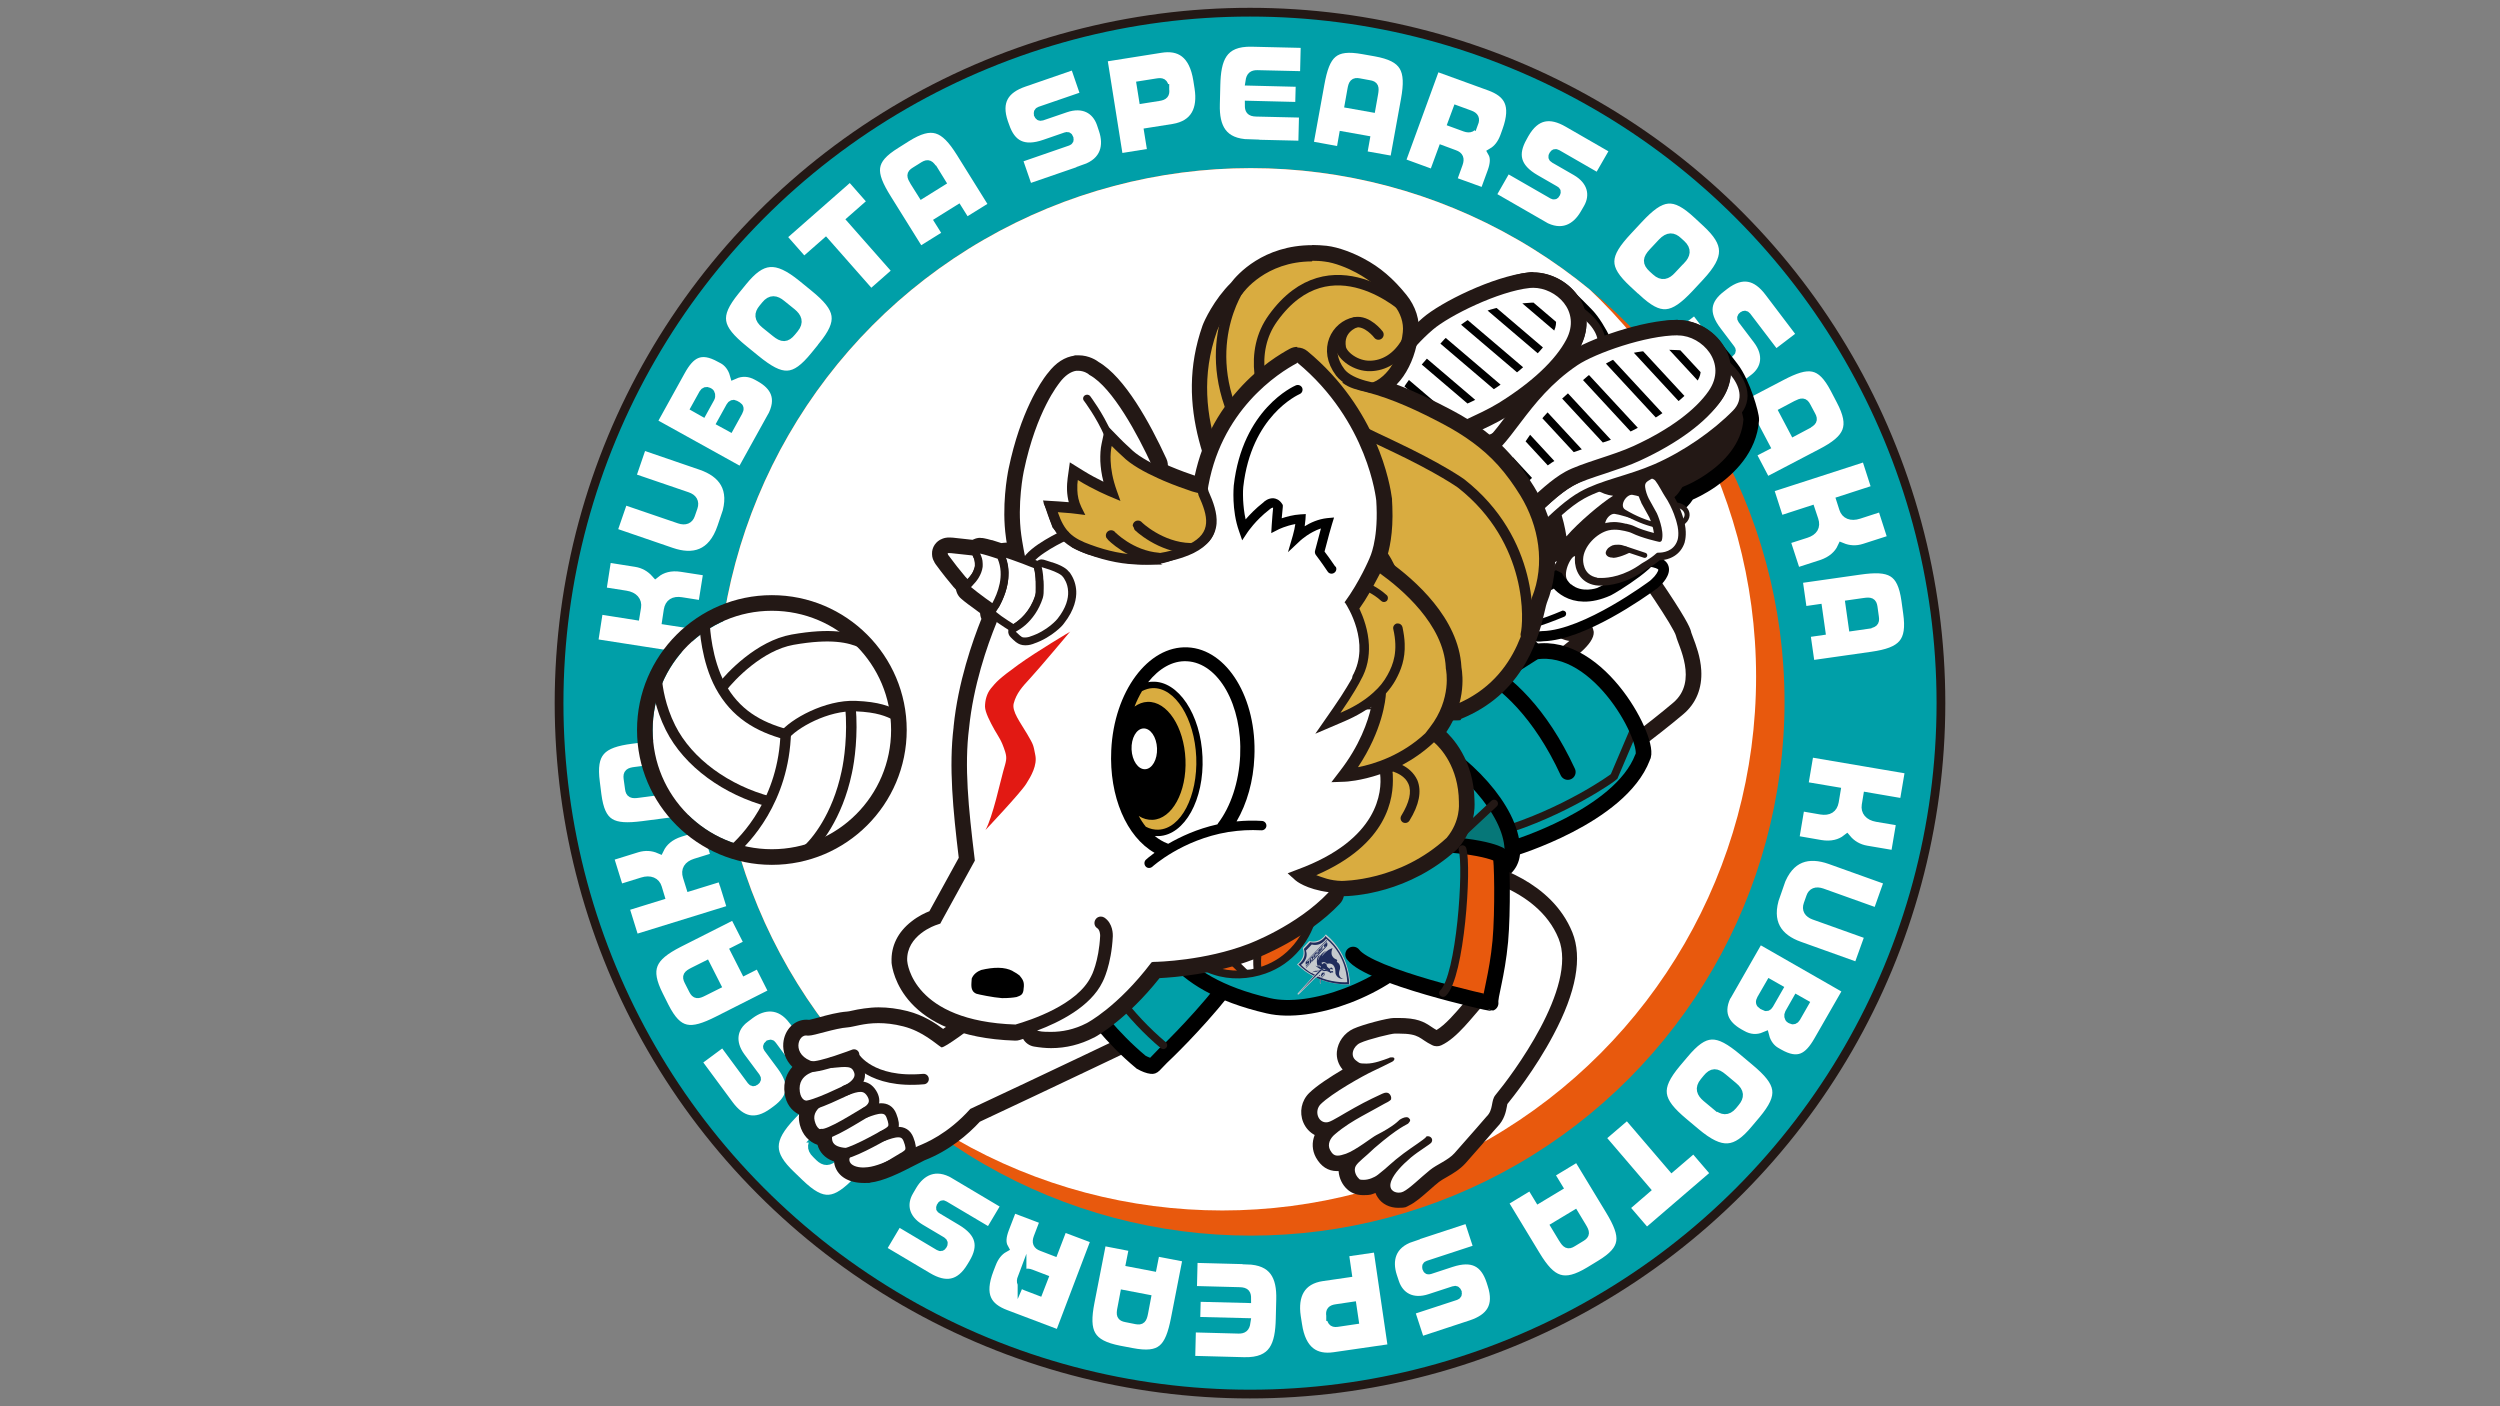 <?xml version="1.0" encoding="UTF-8"?>
<svg id="_レイヤー_1" data-name=" レイヤー 1" xmlns="http://www.w3.org/2000/svg" width="1600" height="900" version="1.1" xmlns:xlink="http://www.w3.org/1999/xlink" viewBox="0 0 1600 900">
  <rect x="0" y="0" width="1600" height="900" fill="#808080" stroke="none"/>
  <defs>
    <style>
      .cls-1, .cls-2, .cls-3, .cls-4, .cls-5, .cls-6, .cls-7, .cls-8, .cls-9, .cls-10, .cls-11 {
        stroke-miterlimit: 10;
      }

      .cls-1, .cls-2, .cls-3, .cls-4, .cls-6, .cls-7, .cls-12, .cls-11 {
        stroke: #231815;
      }

      .cls-1, .cls-2, .cls-13, .cls-4, .cls-14, .cls-7, .cls-9, .cls-11 {
        fill: none;
      }

      .cls-1, .cls-8 {
        stroke-width: 5.6px;
      }

      .cls-2, .cls-3, .cls-4, .cls-14, .cls-12 {
        stroke-linecap: round;
      }

      .cls-2, .cls-3, .cls-11 {
        stroke-width: 6.7px;
      }

      .cls-15 {
        fill: #000;
      }

      .cls-15, .cls-16, .cls-17, .cls-13, .cls-18, .cls-19, .cls-20, .cls-21, .cls-22, .cls-23, .cls-24 {
        stroke-width: 0px;
      }

      .cls-16 {
        fill: #009fa8;
      }

      .cls-3, .cls-6, .cls-12, .cls-8, .cls-23 {
        fill: #fff;
      }

      .cls-25 {
        clip-path: url(#clippath-2);
      }

      .cls-17 {
        fill: #d9ac40;
      }

      .cls-4, .cls-5, .cls-7 {
        stroke-width: 5px;
      }

      .cls-5, .cls-14, .cls-9, .cls-10 {
        stroke: #000;
      }

      .cls-5, .cls-19, .cls-10 {
        fill: #231815;
      }

      .cls-18 {
        fill: #1f2c5c;
      }

      .cls-26 {
        clip-path: url(#clippath-1);
      }

      .cls-27, .cls-20 {
        fill: #e8590d;
      }

      .cls-14, .cls-12 {
        stroke-linejoin: round;
      }

      .cls-14, .cls-9, .cls-10 {
        stroke-width: 10px;
      }

      .cls-6 {
        stroke-width: 3.2px;
      }

      .cls-28 {
        clip-path: url(#clippath);
      }

      .cls-12 {
        stroke-width: 3.3px;
      }

      .cls-21 {
        fill: #e21913;
      }

      .cls-22 {
        fill: #067778;
      }

      .cls-8 {
        stroke: #009fa8;
      }

      .cls-24 {
        fill: #c5cace;
      }
    </style>
    <clipPath id="clippath">
      <circle class="cls-20" cx="800.5" cy="449.2" r="341.6"/>
    </clipPath>
    <clipPath id="clippath-1">
      <path class="cls-13" d="M846.1,340.4c-3.1,1.1-5.9.9-8.4-.5-4-2.3-7.3-7.5-8.8-14-.5-2.2,2.3-9,15.8-20.1,11.6-9.5,23.5-20.1,34-27.1,8.3-5.5,12.9-21.9,22.7-35.1,5.9-8,23.1-26.6,23.1-26.6,16.6-15.9,25.5-18.9,45.6-22.4,2.6-.5,7.8-.6,10.1-.9,4.9-.5,10.9,2.4,13.8,6.8,2.5,3.7,2.5,7.8,0,12.5-6,11.2-21.5,26-41.9,38.6-11.2,6.9-31.5,14.1-40.1,20.4-10.1,7.3-19.3,18.8-30,32-7.7,9.5-15.6,19.4-24.7,28.6-3.9,4-7.7,6.6-11.2,7.8h0Z"/>
    </clipPath>
    <clipPath id="clippath-2">
      <path class="cls-13" d="M923.7,353.9c-3.2.7-6,.2-8.3-1.5-3.7-2.7-6.4-8.3-7.1-14.9-.2-2.3,3.3-8.7,18.1-18.1,12.7-8.1,25.7-17.2,37-22.9,8.9-4.4,15.4-20.2,26.7-32.2,6.8-7.2,26.1-23.7,26.1-23.7,18.3-13.9,27.6-15.7,48-16.8,2.7-.1,7.8.3,10.1.3,5,0,10.5,3.7,12.9,8.3,2,4,1.6,8-1.5,12.4-7.3,10.4-24.5,23.3-46.2,33.3-11.9,5.5-32.9,10.3-42.3,15.5-10.9,6.1-21.4,16.3-33.6,28.2-8.8,8.5-17.8,17.4-27.9,25.5-4.4,3.5-8.4,5.7-12,6.5h0Z"/>
    </clipPath>
  </defs>
  <g>
    <circle class="cls-16" cx="800.5" cy="449.2" r="442.2"/>
    <g>
      <path class="cls-8" d="M1152.1,516.2l13.3,2.3c4.9.8,7.8-1,8.6-5.4l1.1-6.6-20.7-3.5,3.6-21.3,64.1,10.9-3.6,21.3-23.3-4-.9,5.5c-.6,3.8,1.7,6.9,6.9,7.8l15.3,2.6-3.6,21.3-18.3-3.1c-5.3-.9-9.6-3.5-12.7-7.2-4.2,3.3-9.8,4.7-16.6,3.6l-16.7-2.9,3.6-21.4Z"/>
      <path class="cls-8" d="M1136.5,572.7l2.4-6.8c6.4-17.9,18.8-20.4,32.4-15.6l37.4,13.4-7.2,20.3-35.5-12.7c-3.8-1.3-6.2-.2-7.2,2.7l-1.7,4.8c-1.2,3.3.3,5.7,3.8,7l35.5,12.7-7.3,20.3-37.4-13.4c-13.6-4.8-21.5-14.8-15.1-32.8Z"/>
      <path class="cls-8" d="M1106.4,635.3l19.5-34.1,56.4,32.3-18.6,32.4c-6.3,11-12.8,15.3-25.2,8.2l-1.9-1.1c-3-1.7-5.9-5.1-7.1-9.8-4.9,2.1-9.9,1.7-14.6-1l-1.8-1c-9.1-5.2-14.2-13.2-6.9-26ZM1129.3,644c1.1.6,2.1.4,2.9-1l5.9-10.3-5.3-3-5.6,9.7c-1,1.8-.7,2.9.5,3.6l1.6.9ZM1146.5,652.5c1,.6,2.2.3,3-1.1l5.2-9.1-4.6-2.6-5,8.8c-.7,1.3-.4,3,.6,3.6l.8.4Z"/>
      <path class="cls-8" d="M1072.9,680.5l4.9-5.8c13.4-16,21.1-15.9,37.9-1.8l7.5,6.3c16.8,14,18.3,21.7,5,37.7l-4.9,5.8c-12.4,14.9-21.4,16-38.1,2l-7.5-6.3c-16.8-14-18.1-21.9-4.8-37.9ZM1098.8,707.9c3.5,2.9,6.7,3.6,10.1-.4l1.8-2.2c2.7-3.3,3-6.4-1.4-10l-6.6-5.5c-4.3-3.6-6.8-3.7-10.2.4l-1.8,2.2c-3.4,4.1-2,7.2,1.4,10.1l6.6,5.5Z"/>
      <path class="cls-8" d="M1053.2,761.4l-28.5-33.3,16.8-14.4,28.5,33.3,14-12,13.8,16.1-44,37.8-13.8-16.1,13.2-11.4Z"/>
      <path class="cls-8" d="M979.7,758.7l5.1,8.4,12.3-7.4-5.1-8.4,17.7-10.7,20.6,34c10.2,16.9,10.2,24.8-6.1,34.7l-6.9,4.2c-16.4,9.9-24.2,6.7-34.4-10.2l-20.6-34,17.5-10.6ZM1000.3,792.7c2.1,3.5,3.3,4.3,6.1,2.5l5.6-3.4c2.8-1.7,2.7-3,.5-6.6l-4.7-7.8-12.3,7.4,4.7,7.8Z"/>
      <path class="cls-8" d="M903.5,791.8l36.2-11.9,6.3,19.2-32,10.5c-1,.3-1.2.9-.9,1.9v.2c.4,1.1,1,1.3,1.9,1l13.7-4.5c13.9-4.6,21.5-.1,25.4,11.8l.7,2.2c4.5,13.8-1,21.4-13.3,25.5l-32.5,10.7-6.4-19.6,29-9.5c1.1-.4,1.4-1.1,1.1-2v-.3c-.4-.9-1-1.6-2.2-1.1l-15.3,5c-11.4,3.8-19.6-1.1-22.6-10.2l-1.3-3.9c-3.3-10.1-1.1-20.5,12.3-24.9Z"/>
      <path class="cls-8" d="M846.5,817.1l15.8-2.3-1.9-13.2,21.3-3.1,9.4,64.3-37.3,5.4c-11.8,1.7-20.8-3.4-23.3-20.5l-.8-5.1c-2-13.5,2.7-23.5,16.7-25.5ZM851.7,842.6c.6,3.9,1.8,4.2,4.9,3.7l10.1-1.5-1.3-8.8-10.1,1.5c-3.1.4-4.2,1.6-3.7,4.4v.7Z"/>
      <path class="cls-8" d="M798,806.4c17.2.4,22,10.6,21.6,25.3l-.3,12.3c-.4,16.5-3.9,27.9-23.2,27.4l-34-.9.5-20.6,30.2.8c2.8,0,4.2-.9,4.7-4.3l-32.2-.8.4-15.3,32.2.8c0-2.9-.5-4.4-4.5-4.5l-30.2-.8.5-20.4,34.3.9Z"/>
      <path class="cls-8" d="M725.4,798.4l-1.9,9.6,14.1,2.7,1.9-9.6,20.3,3.9-7.6,38.9c-3.8,19.4-9.1,25.2-27.9,21.6l-7.9-1.5c-18.8-3.7-22.5-11.3-18.7-30.7l7.6-38.9,20.1,3.9ZM717.9,837.4c-.8,4.1-.5,5.4,2.8,6l6.5,1.3c3.2.6,4-.4,4.8-4.5l1.7-9-14.1-2.7-1.7,9Z"/>
      <path class="cls-8" d="M668.5,781l-4.2,11c-1.2,3.1-.4,4.9,2.4,5.9l7.8,3,5.9-15.4,20.7,7.8-23.1,60.8-34.3-13c-11.7-4.4-16.9-11.9-10.5-28.6l1.4-3.6c1.8-4.8,4.6-8.2,8-10.1-1.9-3.4-1.5-7.4.5-12.6l5-13,20.6,7.8ZM654.1,817.7c-1.1,2.9-.4,4.4,2.6,5.5l8.1,3.1,3.1-8-8.1-3.1c-3-1.2-4.7,0-5.4,1.9l-.3.7Z"/>
      <path class="cls-8" d="M610.8,751.7l32.8,19.5-10.3,17.3-29-17.2c-.9-.6-1.5-.3-2,.6v.2c-.7,1-.5,1.6.4,2l12.4,7.4c12.6,7.5,14.2,16.1,7.8,26.9l-1.2,2c-7.4,12.5-16.8,13.4-27.9,6.8l-29.5-17.5,10.5-17.7,26.2,15.6c1,.6,1.8.3,2.2-.5l.2-.3c.5-.8.6-1.7-.5-2.4l-13.8-8.2c-10.3-6.1-12.1-15.5-7.2-23.8l2.1-3.6c5.4-9.1,14.7-14.3,26.9-7.1Z"/>
      <path class="cls-8" d="M551.7,704.5l5.5,5.3c15.1,14.4,14.4,22.2-.8,38l-6.8,7.1c-15.1,15.8-22.9,16.8-37.9,2.4l-5.5-5.3c-14-13.4-14.5-22.4.6-38.2l6.8-7.1c15.2-15.8,23.1-16.6,38.1-2.2ZM522.7,728.4c-3.1,3.3-4.1,6.5-.3,10.1l2,2c3.1,3,6.2,3.4,10.1-.7l6-6.2c3.9-4,4.1-6.5.3-10.2l-2-2c-3.8-3.7-7.1-2.5-10.2.8l-6,6.2Z"/>
      <path class="cls-8" d="M507.8,653.4l22.6,30.6-16.2,12-20-27.1c-.6-.9-1.2-.9-2.1-.3h-.2c-.9.8-.9,1.5-.4,2.2l8.6,11.6c8.7,11.8,6.8,20.4-3.2,27.8l-1.9,1.4c-11.7,8.6-20.7,5.8-28.4-4.6l-20.4-27.6,16.6-12.3,18.1,24.5c.7.9,1.5,1,2.2.4l.3-.2c.8-.6,1.2-1.3.4-2.4l-9.6-12.9c-7.1-9.7-5.1-19,2.6-24.7l3.3-2.5c8.5-6.3,19.1-7.5,27.5,3.9Z"/>
      <path class="cls-8" d="M479.1,604l-8.7,4.4,6.5,12.8,8.7-4.4,9.3,18.4-35.4,17.9c-17.6,8.9-25.5,8.3-34.2-8.8l-3.6-7.2c-8.6-17.1-4.9-24.6,12.7-33.6l35.4-17.9,9.3,18.3ZM443.7,621.9c-3.7,1.9-4.5,2.9-3,5.9l3,5.9c1.5,2.9,2.8,2.9,6.5,1l8.2-4.1-6.5-12.8-8.2,4.1Z"/>
      <path class="cls-8" d="M457.9,548.3l-12.9,4c-4.7,1.5-6.5,4.5-5.2,8.7l2,6.4,20.1-6.2,6.4,20.6-62.1,19.2-6.4-20.6,22.6-7-1.6-5.3c-1.1-3.7-4.7-5.4-9.7-3.8l-14.8,4.6-6.4-20.6,17.7-5.5c5.2-1.6,10.1-1.2,14.5.7,2.3-4.8,6.6-8.6,13.2-10.7l16.2-5,6.4,20.7Z"/>
      <path class="cls-8" d="M446.1,488.5l-9.7,1.3,1.9,14.2,9.7-1.3,2.7,20.5-39.3,5.1c-19.6,2.5-26.8-.7-29.3-19.7l-1-8c-2.5-19,3.6-24.9,23.2-27.4l39.3-5.1,2.6,20.3ZM406.7,493.6c-4.1.5-5.2,1.3-4.8,4.6l.9,6.5c.4,3.2,1.7,3.7,5.8,3.1l9.1-1.2-1.8-14.2-9.1,1.2Z"/>
      <path class="cls-8" d="M449.4,387.1l-13.3-2.1c-4.9-.8-7.8,1.1-8.5,5.5l-1,6.6,20.8,3.2-3.3,21.3-64.2-10,3.3-21.3,23.4,3.7.9-5.5c.6-3.8-1.8-6.9-7-7.7l-15.3-2.4,3.3-21.3,18.3,2.9c5.3.8,9.6,3.4,12.8,7,4.1-3.3,9.7-4.9,16.6-3.8l16.8,2.6-3.4,21.4Z"/>
      <path class="cls-8" d="M464.2,330.5l-2.3,6.8c-6.1,18-18.5,20.7-32.2,16l-37.6-12.9,7-20.3,35.7,12.2c3.8,1.3,6.2.1,7.2-2.8l1.7-4.9c1.1-3.3-.3-5.7-3.9-6.9l-35.7-12.2,7-20.4,37.6,12.9c13.6,4.7,21.7,14.5,15.6,32.6Z"/>
      <path class="cls-8" d="M493.4,267.5l-19,34.3-56.8-31.5,18.1-32.7c6.1-11.1,12.6-15.5,25.1-8.5l1.9,1c3.1,1.7,5.9,5,7.2,9.7,4.9-2.2,9.9-1.8,14.6.8l1.8,1c9.1,5.1,14.4,13,7.2,25.9ZM453.2,250.7c-1-.5-2.2-.3-3,1.1l-5.1,9.2,4.6,2.6,4.9-8.9c.7-1.3.3-3.1-.6-3.6l-.8-.4ZM470.4,259c-1.1-.6-2.1-.3-2.9,1.1l-5.7,10.3,5.3,2.9,5.4-9.8c1-1.8.7-2.9-.5-3.6l-1.6-.9Z"/>
      <path class="cls-8" d="M526.3,221.7l-4.8,5.9c-13.2,16.2-20.9,16.1-37.9,2.3l-7.6-6.2c-16.9-13.8-18.6-21.4-5.5-37.6l4.8-5.9c12.2-15,21.2-16.3,38.1-2.6l7.6,6.2c17,13.8,18.4,21.7,5.3,37.8ZM500.1,194.7c-3.5-2.9-6.8-3.5-10.1.6l-1.8,2.2c-2.7,3.3-2.9,6.4,1.5,10l6.7,5.4c4.3,3.5,6.8,3.6,10.2-.5l1.8-2.2c3.3-4.1,1.9-7.2-1.6-10.1l-6.7-5.4Z"/>
      <path class="cls-8" d="M545,140.6l29,32.9-16.6,14.6-29-32.9-13.9,12.2-14-15.9,43.6-38.3,14,15.9-13.1,11.5Z"/>
      <path class="cls-8" d="M618.4,142.3l-5.2-8.3-12.2,7.6,5.2,8.3-17.5,10.9-21-33.7c-10.5-16.8-10.6-24.7,5.7-34.8l6.8-4.3c16.2-10.1,24.1-7.1,34.6,9.7l21,33.7-17.4,10.8ZM597.3,108.7c-2.2-3.5-3.3-4.2-6.1-2.5l-5.6,3.5c-2.8,1.7-2.6,3-.4,6.6l4.9,7.8,12.2-7.6-4.8-7.8Z"/>
      <path class="cls-8" d="M694.1,108.2l-36,12.4-6.6-19.1,31.8-11c1-.4,1.2-.9.9-1.9v-.2c-.4-1.1-1.1-1.3-1.9-1l-13.6,4.7c-13.8,4.8-21.5.4-25.5-11.4l-.8-2.2c-4.7-13.7.7-21.5,12.9-25.7l32.4-11.2,6.7,19.5-28.8,9.9c-1.1.4-1.4,1.1-1.1,2v.3c.4.9,1,1.5,2.2,1.1l15.2-5.2c11.4-3.9,19.6.8,22.8,9.9l1.3,3.9c3.4,10,1.4,20.5-12,25.1Z"/>
      <path class="cls-8" d="M750.9,82.1l-15.8,2.5,2.1,13.1-21.2,3.4-10.2-64.2,37.2-5.9c11.8-1.9,20.8,3.1,23.5,20.2l.8,5.1c2.1,13.5-2.4,23.5-16.4,25.8ZM745.4,56.6c-.6-3.9-1.8-4.1-5-3.6l-10.1,1.6,1.4,8.8,10.1-1.6c3.1-.5,4.1-1.6,3.7-4.5v-.7Z"/>
      <path class="cls-8" d="M799.5,92c-17.2-.4-22-10.6-21.6-25.2l.3-12.3c.4-16.5,3.9-27.9,23.1-27.4l34,.8-.5,20.5-30.2-.7c-2.8,0-4.2.9-4.7,4.3l32.2.8-.4,15.3-32.2-.8c0,2.9.5,4.4,4.5,4.5l30.2.7-.5,20.4-34.3-.8Z"/>
      <path class="cls-8" d="M872.1,99.1l1.7-9.6-14.1-2.5-1.7,9.7-20.3-3.7,7.1-39.1c3.5-19.5,8.8-25.4,27.6-22l7.9,1.4c18.8,3.4,22.6,11,19.1,30.4l-7.1,39.1-20.2-3.6ZM879.2,60c.7-4.1.4-5.4-2.9-5.9l-6.5-1.2c-3.2-.6-4,.5-4.7,4.6l-1.6,9,14.1,2.5,1.6-9Z"/>
      <path class="cls-8" d="M929.4,115.8l4-11.1c1.1-3.1.4-4.9-2.5-5.9l-7.8-2.9-5.7,15.5-20.8-7.6,22.3-61.1,34.4,12.5c11.8,4.3,17,11.6,10.9,28.5l-1.3,3.6c-1.8,4.9-4.5,8.2-7.9,10.2,1.9,3.3,1.6,7.4-.3,12.6l-4.8,13.1-20.7-7.5ZM943.3,78.9c1.1-2.9.4-4.4-2.6-5.5l-8.2-3-3,8.1,8.2,3c3.1,1.1,4.7,0,5.3-2l.2-.7Z"/>
      <path class="cls-8" d="M987.5,144.3l-33-19,10-17.5,29.2,16.8c.9.5,1.5.3,2-.6v-.2c.7-1,.4-1.6-.4-2l-12.5-7.2c-12.7-7.3-14.4-15.9-8.2-26.8l1.1-2c7.2-12.6,16.6-13.6,27.8-7.1l29.7,17.1-10.3,17.9-26.4-15.2c-1-.6-1.8-.3-2.2.5l-.2.3c-.5.8-.6,1.7.6,2.3l13.9,8c10.4,6,12.3,15.4,7.6,23.6l-2.1,3.6c-5.3,9.2-14.5,14.5-26.8,7.5Z"/>
      <path class="cls-8" d="M1047.2,190.7l-5.6-5.2c-15.3-14.2-14.7-22,.3-38l6.7-7.2c14.9-16,22.6-17.1,37.9-2.9l5.6,5.2c14.2,13.2,14.8,22.2,0,38.2l-6.7,7.2c-15,16-22.9,16.9-38.1,2.7ZM1075.9,166.4c3.1-3.3,4-6.5.1-10.1l-2.1-1.9c-3.1-2.9-6.2-3.3-10.1.8l-5.9,6.3c-3.8,4.1-4.1,6.6-.2,10.2l2.1,1.9c3.9,3.6,7.1,2.4,10.1-.9l5.9-6.3Z"/>
      <path class="cls-8" d="M1091.7,241.1l-23-30.3,16-12.2,20.4,26.8c.7.9,1.3.9,2.1.2h.2c.9-.8.9-1.5.3-2.2l-8.7-11.5c-8.9-11.6-7.1-20.3,2.9-27.8l1.8-1.4c11.5-8.8,20.6-6.1,28.4,4.2l20.7,27.3-16.4,12.5-18.5-24.3c-.7-.9-1.5-.9-2.2-.4l-.3.2c-.8.6-1.2,1.3-.4,2.4l9.7,12.8c7.3,9.6,5.4,18.9-2.2,24.7l-3.3,2.5c-8.4,6.4-19,7.7-27.6-3.5Z"/>
      <path class="cls-8" d="M1121.1,290.2l8.7-4.5-6.7-12.7-8.7,4.5-9.6-18.3,35.2-18.4c17.5-9.2,25.4-8.7,34.3,8.3l3.7,7.1c8.9,16.9,5.2,24.6-12.3,33.7l-35.2,18.4-9.5-18.1ZM1156.3,271.8c3.7-1.9,4.5-3,2.9-5.9l-3.1-5.8c-1.5-2.9-2.8-2.8-6.5-.9l-8.1,4.3,6.7,12.7,8.1-4.3Z"/>
      <path class="cls-8" d="M1143.1,345.6l12.8-4.1c4.7-1.5,6.5-4.5,5.1-8.7l-2.1-6.3-20,6.5-6.6-20.5,61.8-20,6.6,20.5-22.5,7.3,1.7,5.3c1.2,3.7,4.7,5.3,9.7,3.7l14.8-4.8,6.6,20.5-17.7,5.7c-5.2,1.7-10.1,1.3-14.5-.5-2.2,4.8-6.5,8.7-13.1,10.9l-16.1,5.2-6.7-20.6Z"/>
      <path class="cls-8" d="M1155.7,405.2l9.7-1.4-2-14.2-9.7,1.4-2.9-20.4,39.3-5.6c19.6-2.8,26.9.3,29.6,19.2l1.1,8c2.7,18.9-3.3,24.9-22.8,27.7l-39.3,5.6-2.9-20.3ZM1195,399.6c4.1-.6,5.2-1.3,4.7-4.6l-.9-6.5c-.5-3.2-1.7-3.6-5.8-3l-9.1,1.3,2,14.2,9.1-1.3Z"/>
    </g>
    <g>
      <circle class="cls-27" cx="800.5" cy="449.2" r="341.6"/>
      <g class="cls-28">
        <circle class="cls-23" cx="782.3" cy="433.1" r="341.6"/>
      </g>
    </g>
  </g>
  <g>
    <g>
      <g>
        <g>
          <path class="cls-23" d="M892.2,432.9h-1.1l-1-3.7c0,0,0-.1,0-.2l-1.7-3.1,4.2-2.5c.1,0,14.6-8.7,28-19.1,21-16.1,22.2-22.9,22.2-24.3-.2-.4-.3-.8-.4-1-.3.1-.7.3-1,.5-2,.9-4.8,2.2-8.1,2.2-3.5,0-6.8-1.4-9.9-4.1l-7.4-6.6,9.7-2.1c13.4-2.9,21.1-17.6,26.8-28.5,3.4-6.6,5.7-11,9.1-12.9l3.2-1.9,2.7,2.6c5.7,5.4,35.2,38.4,37.7,45.6.2.6,1,2.1,1.7,3.5,4.4,8.6,14.8,28.6.5,44-16.5,17.7-36.8,36.4-47.5,45.9-26.6,23.8-29.6,24.5-30.6,24.7l-3.6.8-33.3-59.9Z"/>
          <path class="cls-19" d="M963.9,332c6.6,6.3,34.5,38.1,36.4,43.6,1.9,5.6,17.6,26.9,3.2,42.4-27.9,30-72.7,68.5-75.5,69.1l-33-59.4c3.3-1.9,55.3-33.5,52.6-48.8-1.3-4-2.8-5.3-4.5-5.3-2.7,0-5.9,3.1-10,3.1s-4.2-.7-6.6-2.9c23.2-4.9,30.7-38.1,37.3-41.9M895.1,427.8h0c-.1,0-.2,0-.2,0s0,0,.2,0M965.4,319.6l-6.5,3.7c-4.7,2.7-7.4,7.8-11.1,15-5.2,9.9-12.2,23.5-23.4,25.9l-19.4,4.1,14.9,13.2c4,3.5,8.3,5.3,13,5.4-3.2,3.6-8.7,8.6-17.6,15.3-11.3,8.5-22.8,15.5-25,16.8l-.4.2c0,0-.1,0-.2.1l-8.2,4.9,3.8,6.8,1.9,7h1.9l30,54.1,3.6,6.5,7.3-1.6c2.5-.5,4.3-1.5,13.3-8.9,5.4-4.5,12.4-10.5,19.6-17,10.7-9.6,31.2-28.4,47.8-46.2,7.3-7.9,10.1-18,8-29.4-1.5-8.4-5.3-15.6-7.7-20.4-.5-1-1.2-2.4-1.4-2.8-.7-1.9-2-5.6-18.3-24.6-8.2-9.6-17.1-19.4-20.7-22.9l-5.4-5.2h0Z"/>
        </g>
        <g>
          <g>
            <path class="cls-23" d="M911.5,386.5c-1,0-2-.5-2.6-1.3-.7-.9-.9-2.1-.5-3.2.1-.3.4-1.3.8-2.4v-.2c-2.1.4-5,.7-7.8.8-.7,0-1.5,0-2.2,0-5.2,0-8.9-1.4-11.1-4.1-2.1-2.6-1.9-5.5-1.7-6.6l.2-2.8c0-1,.6-2,1.5-2.6,15.7-10.7,26.1-16.8,29.9-18.9.5-.3,1.1-.4,1.6-.4,1.1,0,2.2.6,2.8,1.6.7,1.2,1.4,2.2,2.2,3,3,2.8,5.2,4.1,7.6,5.3,1.8.6,3.7.9,5.6.9,5.5,0,9.9-2.3,10-2.4l.3-.2c15.5-9.9,23.5-18.5,26.2-21.8.6-.8,1.6-1.2,2.6-1.2s.6,0,.6,0c.3,0,.6,0,.8,0,2.9,0,6.6.4,8.2,2.2,0,0,0,.1.1.1.2.3.4.5.5.9,1.6,3.8-4,10.1-4,10.2l-.9,1.1c-.2.2-.4.4-.6.6-4.7,4.4-40,36.9-65.8,40.6,0,0,0,0-.1,0-1.3.3-2.6.5-3.7.6-.1,0-.2,0-.3,0Z"/>
            <path class="cls-15" d="M978.3,333.5c3.9,0,5.4.8,5.7,1,0,0,0,0,0,0,.3.8-1.2,4.2-3.4,6.7l-1,1.1h0c-.3.3-38.3,36.4-64.5,40.1h-.2s-.1,0-.1,0c-1.1.2-2.3.5-3.3.6.1-.4.7-1.9,1.2-3.5,7.6-3.6,14.8-7.7,15.2-7.9,1-.6,1.3-1.8.7-2.8-.4-.6-1-1-1.7-1s-.7,0-1,.3c0,0-6.5,3.7-13.5,7.1l-3.2.7c-2.1.5-5,.8-7.8.9-.7,0-1.4,0-2,0-11.1,0-9.4-6.9-9.4-6.9l.2-2.9c14.9-10.2,25.1-16.2,29.6-18.7.9,1.4,1.7,2.6,2.6,3.5,3.2,3.1,5.8,4.7,8.8,6.1,2.4.8,4.7,1.1,6.9,1.1,6.2,0,11.1-2.5,11.6-2.8l.3-.2c15.7-10,24.1-18.9,27.1-22.6h.6c.3,0,.5,0,.8,0M978.3,326.9h0c-.3,0-.6,0-.8,0h-.5s0,0,0,0c-2,0-3.9.9-5.1,2.4-2.6,3.2-10.3,11.5-25.4,21.1h-.1c0,0,0,0,0,.1-.3.1-3.9,1.9-8.3,1.9s-3-.2-4.4-.7c-2-1-3.9-2.1-6.4-4.5-.6-.7-1.2-1.5-1.8-2.5-1.3-2-3.4-3.1-5.7-3.1-1.1,0-2.2.3-3.3.9-4.7,2.6-14.9,8.6-30.1,19-1.7,1.2-2.8,3.1-2.9,5.1v2.5c-.5,2.6-.1,6.1,2.3,9,2.8,3.6,7.4,5.4,13.7,5.4s1.5,0,2.3,0c1.1,0,2.2,0,3.3-.2,0,1.4.5,2.8,1.4,3.9,1.3,1.6,3.2,2.6,5.3,2.6s.4,0,.7,0c1.3-.1,2.8-.4,4.2-.7,0,0,0,0,0,0,26.2-4,61.5-35.9,67.2-41.3.4-.3.7-.6,1.1-1l1-1.1c1.6-1.8,6.8-8.3,4.6-13.6-.3-.7-.7-1.3-1.2-1.8h0c-2-2.3-5.4-3.4-10.7-3.4h0Z"/>
          </g>
          <g>
            <path class="cls-10" d="M919.6,348.3s-35,22.7-35,22.7c-5.1.1-10.1.3-15.2.4-11.5.2-30.7-10-38.2-18.5-6.3-7.1-.4-29.9-.2-30.2l150.6-132.7c3.1-2.7,7.8-7.3,8.3-7l4.9.7c6.9,3.6,13.8,11.3,20.2,17.7,8.4,8.5,16.4,27.8,16.6,31h0c.9,18.3-10.8,32.6-20.8,41.4-6.3,5.6-11.8,8.8-12.8,9.4l-1.3.7-.6,1.3c-1.6,3.3-3.5,5.3-4.8,6.5-.4.4-.9.7-1.3,1l-1.8,1.2-.2,2.1c-.2,2.2-1.4,4.3-3.4,6-1,.8-2.1,1.6-3.3,2.2l-2.3,1.1-.3,2.5c-.3,2.4-1.1,4.4-2.2,6.1l-2.5,3.7,3.5,2.7c.2.1.3.2.4.3,7.2,5.1-22.7,28.2-25.1,29.6-22.2,13.3-33.3-2-33.3-2Z"/>
            <path class="cls-23" d="M918.8,337.2c-1.3,2.3-2.1,5-1.9,9-4.7,3.1-18.1,11.5-33.9,23.8l-2.5-.2c-2.4,0-4.7-.4-6.9-.6,16.4-15.4,40.7-29.5,45.3-32Z"/>
            <path class="cls-23" d="M975.9,292.7c.7,1.6,1.1,2.6,1.2,2.8,0,0,0,0,0,0,1,2.3,1.5,4.4,1.9,6.1,1.2-.4,6.5-2.6,6.1-7.1l-.3-2.4c-3.3.7-6.3.8-8.9.6Z"/>
            <g>
              <path class="cls-23" d="M929.5,350.7h.2c7.3,4.9,16.3.6,16.9.2,18.1-11.4,26-21.7,26.6-22.5l.9-1.2c1.1-1.6,1.7-3.8,1.5-4.3h0c-.1-.2-.3-.4-.9-.5-5.3,6.1-13.4,20.1-27.3,18.9-4.2-.3-8-2.3-10.5-6.3-2.6-.3-4.7-1.1-6.4-2.2-2.3-2.4-7.8,11.1-3.5,15.7,1.5,1.7,2.6,2.3,2.6,2.3Z"/>
              <path class="cls-23" d="M972.3,320.3s0-1.1-.2-2.4c-2.3,1.3-4.8,2-6.7,2.2-3.6,3.9-8,7.1-8.4,7.4-11.1,10.3-17.3,9.6-22.2,10.1,1.8,2.2,4,3.5,6.7,3.7,12.3,1,25.7-15,30.8-21Z"/>
            </g>
            <path class="cls-23" d="M831.6,340.3s-1.1-6-1-7.6.1-2.1.4-3.4c.1-.6,1.6-1.8,1.6-1.8,13.1-11.5,147.9-129.5,154.1-135,3.3,1.9,8.9,5.4,13,8-3.1,4.7-9.8,13.7-19.4,21.5-.2.1-17.1,12.8-29.2,16.9h-.2c0,0-15.1,8-31.8,23,0,0-58.6,52-87.7,78.4Z"/>
            <path class="cls-23" d="M910.1,294.3c6.3-5.6,11.5-10.2,15.5-13.7,9,6.7,16.4,10.5,24,10.5-6.6,5.2-20.1,19.6-26.6,29.4-3.2-11.6-8.7-22.8-12.9-26.2Z"/>
          </g>
        </g>
      </g>
      <g>
        <path class="cls-23" d="M853.2,364.6c-11.6,0-21.6-9.8-24.9-24.5-4.1-18.2,28-39.5,58.5-58,1.9-1.2,3.7-2.3,5.3-3.2,11.3-7,20.7-19.8,29.8-32.1,6.2-8.4,12-16.3,18.3-22.5,1.6-1.6,3.5-3.6,5.6-5.9,10.5-11.3,26.3-28.3,42.9-28.3s2.6.1,3.8.3c9.7,1.6,26.8,11.4,31.4,23.1,2.2,5.6,1.4,11.2-2.5,16.1-11.9,15.3-29.3,30.5-46.6,40.7-7.2,4.2-14.5,7.5-21.6,10.6-8.6,3.8-16.6,7.4-23.4,12.3-8.8,6.4-17.6,17.2-27.7,29.8-7.5,9.3-16,19.8-25.4,29.5-7.9,8.1-15.9,12.2-23.7,12.2h0Z"/>
        <path class="cls-19" d="M988.7,192.6c1.1,0,2.3,0,3.4.3,12,2,39.9,19.1,27.4,35.2-11.1,14.3-28.1,29.6-45.9,40-16,9.4-32.6,14-45.1,23.1-16,11.6-31.7,37.4-53.5,59.5-7.9,8.1-15.4,11.4-21.9,11.4-11.3,0-19.7-10.1-22.5-22.5-4.4-19.6,43.2-46.6,62.6-58.6,19.4-12,32.8-39.5,48.6-54.9,9.3-9.1,28-33.4,46.8-33.4M988.7,187.5c-17.7,0-34,17.5-44.8,29.1-2.1,2.3-4,4.3-5.5,5.8-6.5,6.4-12.4,14.3-18.6,22.8-9,12.2-18.2,24.7-29.1,31.5-1.6,1-3.4,2.1-5.3,3.2-11.1,6.8-26.4,16.1-38.8,26.2-16.2,13.3-23,24.6-20.8,34.5,3.6,15.8,14.6,26.4,27.4,26.4s17.1-4.3,25.4-12.9c9.5-9.7,18.1-20.3,25.6-29.7,10-12.4,18.7-23.1,27.2-29.3,6.5-4.7,14.5-8.3,22.9-12,7.1-3.2,14.4-6.5,21.8-10.8,17.6-10.3,35.2-25.7,47.3-41.3,4.4-5.7,5.4-12.1,2.8-18.6-5.4-13.6-24.3-23.1-33.4-24.6-1.4-.2-2.8-.3-4.2-.3h0Z"/>
      </g>
      <g>
        <path class="cls-23" d="M842.2,355.6c-12.8,0-23.8-10.6-27.4-26.4-4.5-19.9,28.4-41.8,59.6-60.7,1.9-1.2,3.7-2.2,5.3-3.2,10.9-6.7,20.2-19.3,29.1-31.5,6.2-8.4,12.1-16.4,18.6-22.8l.8-.8c10.2-10,29.2-28.6,50.5-30.8.9,0,1.7-.1,2.6-.1,10.1,0,20.3,5.8,25.5,14.4,4.8,8,4.8,17.3,0,26.2-7.8,14.7-32.8,30-56.9,44.9-10.9,6.7-21.2,13-29.4,19-8.6,6.2-17.2,16.9-27.2,29.3-7.5,9.3-16.1,19.9-25.6,29.7-8.4,8.6-17,12.9-25.4,12.9h0Z"/>
        <path class="cls-19" d="M981.3,184.2c14.3,0,30.9,14.7,21.1,33.2-10.5,19.8-58.6,43.1-84.9,62.1-16,11.6-31.7,37.4-53.5,59.5-7.9,8.1-15.4,11.4-21.9,11.4-11.3,0-19.7-10.1-22.5-22.5-4.4-19.6,43.2-46.6,62.6-58.6,19.4-12,32.8-39.5,48.6-54.9,9.9-9.6,28.2-28,48.3-30.2.7,0,1.4-.1,2.1-.1M981.3,174.2c-1.1,0-2.1,0-3.2.2-23,2.4-42.8,21.8-53.5,32.2l-.8.8c-6.8,6.6-13.1,15.2-19.1,23.4-8.7,11.8-17.6,23.9-27.7,30.2-1.6,1-3.3,2-5.2,3.2-34.2,20.8-67.1,43-61.9,66.1,4.1,18.2,17.1,30.4,32.3,30.4s19.7-4.8,29-14.4c9.7-9.9,18.3-20.6,25.9-30,9.8-12.1,18.2-22.6,26.3-28.4,8.1-5.8,18.3-12.1,29.1-18.8,25.8-15.9,50.2-30.9,58.7-46.8,5.6-10.6,5.6-21.6-.2-31.2-6-10.1-18-16.8-29.7-16.8h0Z"/>
      </g>
      <path class="cls-6" d="M988,319.6c9.9-4.7,6-13.5-2.6-13-1.3,0-27.8-5.7-33.3-5.7-5.5,0-10.2,10.3-4,13.1,15.1,6.8,34,8.5,39.9,5.7Z"/>
      <path class="cls-6" d="M992.4,305.2c9.9-4.7,6-13.5-2.6-13-1.3,0-22.4-4.7-27.9-4.7s-10.2,10.3-4,13.1c15.1,6.8,28.6,7.5,34.5,4.7Z"/>
      <g>
        <path class="cls-23" d="M945.9,347c-.2,0-.3,0-.4,0-8.5-.4-12.2-7.2-12.8-12.8-.9-9.7,7.5-20.1,15.7-23,2.2-.8,4.5-1.1,7.2-1.1s2.5,0,4,.2h.4c1.5.2,3.3.4,4.9,1,3.7,1.3,9.6,2.5,16.4,3.3,0-4.6-3.5-11.6-5-13.9-.4-.5-1.7-2.3-6.2-8.6-1.7-2.5-3-5.3-3.6-7.9-1.1-4.4,1.4-6.2,3.5-7.7.2-.2.5-.4.7-.6.8-.6,1.6-.9,2.6-.9,1.9,0,3.4,1.3,3.8,1.7,0,0,0,0,0,0,1.3,1.2,3.2,3.9,5.5,6.9.6.9,1.3,1.8,1.5,2,6.3,7.1,9.6,15.6,10.1,16.8,2.7,6.5,2.2,11.2,2,12.5,0,0,0,0,0,0-1.5,8.2-8.9,11-13.3,11.4-3.3,3.7-7.5,6.8-8.7,7.6-13.7,12.6-27,13-28.5,13h0ZM951.8,327.8c.4.3,1,.4,1.4.4s1.1,0,1.8-.3c0,0,.1,0,.2,0,.2,0,2.4-.6,6.2-2.8-.5-.2-1.9-.7-3.6-.7s-3.8.7-5.4,2.1c-.4.5-.6,1.1-.6,1.4Z"/>
        <path class="cls-19" d="M973.4,277.5c1,0,1.9.9,2.2,1.1,1.8,1.7,6.1,8,6.9,8.8,6.3,7.2,9.6,15.9,9.7,16,2.8,6.7,1.8,11.1,1.8,11.1-1.7,8.8-11,9.4-11.4,9.4-.4,0-.8.2-1,.5-3.5,4-8.4,7.4-8.6,7.5-12.8,11.8-24.9,12.4-26.9,12.4s-.3,0-.3,0c-9.7-.4-10.4-10.2-10.5-10.6-.8-8.2,6.8-17.8,14.1-20.3,2.1-.7,4.2-1,6.4-1,1.2,0,2.5,0,3.7.2,1.5.2,3.2.4,4.7.9,6.8,2.4,17.6,3.4,18.1,3.5,0,0,.1,0,.2,0,.7,0,1.3-.6,1.4-1.3,1-6.3-5-16.3-5.3-16.7-.1-.1-6.3-8.7-6.3-8.7-1.4-2.1-2.6-4.6-3.2-7-.8-3.1.9-3.9,3.3-5.7.3-.3.7-.4,1-.4M953.2,330.7c.7,0,1.5-.1,2.4-.3,0,0,4-.8,11.1-5.7-1.4-.4-2.8-.9-3.9-1.8,0,0,.1.1.1.1-.1,0-2.2-1.2-5.1-1.2s-4.8.6-7.3,2.9c-.5.7-1.6,2.4-1.2,3.8,0,.1.2.5.5.9.5.6,1.5,1.3,3.3,1.3M973.4,272.4c-1.5,0-2.9.5-4.1,1.4-.3.2-.5.4-.7.5-2.1,1.5-5.9,4.4-4.4,10.3.7,2.8,2.1,5.9,3.9,8.6,0,0,0,.1.1.1,4.2,5.8,5.6,7.8,6.2,8.5,1.5,2.5,3.4,6.5,4.2,9.7-5.2-.7-9.8-1.7-12.7-2.7-1.9-.7-3.8-.9-5.4-1.1h-.4c-1.5-.2-2.9-.3-4.3-.3-3,0-5.6.4-8.1,1.3-9.1,3.2-18.4,14.7-17.4,25.5,0,0,0,0,0,0,.7,6.6,5,14.5,15.1,15,.2,0,.4,0,.6,0,2.6,0,16-.7,30-13.5,1.3-.9,5.1-3.7,8.3-7.1,5.2-.8,12.8-4.3,14.5-13.3,0,0,0,0,0-.1.3-1.5.8-6.7-2.2-13.9-.7-1.8-4.2-10.2-10.5-17.4-.2-.2-.9-1.1-1.4-1.9-2.3-3.2-4.4-5.9-5.8-7.3,0,0,0,0-.1,0-1.7-1.6-3.6-2.4-5.5-2.4h0Z"/>
      </g>
      <line class="cls-12" x1="961.5" y1="324" x2="974.2" y2="326.6"/>
      <g>
        <path class="cls-23" d="M842.2,355.6c-12.8,0-23.8-10.6-27.4-26.4-4.9-21.8,20.6-37.4,41-50,1.3-.8,2.6-1.6,3.9-2.4,8.1-5,13.8-14.7,20.3-25.9,7.6-13,17.1-29.2,33.8-43.6,10.9-9.4,43.7-25.6,64.9-27.9.9,0,1.7-.1,2.6-.1,10.1,0,20.3,5.8,25.5,14.4,4.8,8,4.8,17.3,0,26.2-7.5,14.1-23.5,29.1-45.2,42.5-6,3.7-13.4,7.2-20.7,10.6-8.1,3.8-15.8,7.4-20.5,10.8-8.6,6.2-17.2,16.9-27.2,29.3-7.5,9.3-16.1,19.9-25.6,29.7-8.4,8.6-17,12.9-25.4,12.9h0Z"/>
        <path class="cls-19" d="M981.3,184.2c14.3,0,30.9,14.7,21.1,33.2-6.7,12.7-21.4,27-43.4,40.6-12.3,7.6-32.1,14.7-41.5,21.6-16,11.6-31.7,37.4-53.5,59.5-7.9,8.1-15.4,11.4-21.9,11.4-11.3,0-19.7-10.1-22.5-22.5-4.4-19.6,23.3-35,42.6-47,19.4-12,24.2-43.7,54.8-70,10.5-9,42.1-24.6,62.1-26.7.7,0,1.4-.1,2.1-.1M981.3,174.2c-1.1,0-2.1,0-3.2.2-22.4,2.4-56,19-67.6,29.1-17.3,15-27,31.6-34.8,44.9-6.5,11.1-11.6,19.8-18.7,24.2-1.3.8-2.5,1.6-3.9,2.4-20.7,12.7-49,30-43.3,55.3,4.1,18.2,17.1,30.4,32.3,30.4s19.7-4.8,29-14.4c9.7-9.9,18.3-20.6,25.9-30,9.8-12.1,18.2-22.6,26.3-28.4,4.3-3.1,12.1-6.8,19.7-10.3,7.4-3.5,15-7,21.2-10.8,22.7-14,38.9-29.3,47-44.4,5.6-10.6,5.6-21.6-.2-31.2-6-10.1-18-16.8-29.7-16.8h0Z"/>
      </g>
      <g class="cls-26">
        <g>
          <line class="cls-5" x1="949.1" y1="169.4" x2="1018.8" y2="228.8"/>
          <line class="cls-5" x1="935.9" y1="181.7" x2="1005.6" y2="241.1"/>
          <line class="cls-5" x1="922.7" y1="194" x2="992.5" y2="253.4"/>
          <line class="cls-5" x1="909.6" y1="206.2" x2="979.3" y2="265.6"/>
          <line class="cls-5" x1="896.4" y1="218.5" x2="966.1" y2="277.9"/>
          <line class="cls-5" x1="883.2" y1="230.7" x2="952.9" y2="290.1"/>
          <line class="cls-5" x1="870" y1="243" x2="939.7" y2="302.4"/>
          <line class="cls-5" x1="856.8" y1="255.2" x2="926.5" y2="314.6"/>
          <line class="cls-5" x1="843.6" y1="267.5" x2="913.4" y2="326.9"/>
          <line class="cls-5" x1="830.5" y1="279.7" x2="900.2" y2="339.1"/>
          <line class="cls-5" x1="817.3" y1="292" x2="887" y2="351.4"/>
          <line class="cls-5" x1="804.1" y1="304.2" x2="873.8" y2="363.6"/>
        </g>
      </g>
    </g>
    <g>
      <g>
        <g>
          <path class="cls-23" d="M958.7,451.6h-.9l-.8-4c0-.2,0-.3,0-.5l-1.3-3.3,4.4-2c.2,0,15.5-6.9,30.1-15.6,22.8-13.5,24.8-20.1,24.9-21.5-.1-.4-.2-.8-.3-1.1-.3.1-.7.2-1,.3-1.8.6-4.1,1.4-6.8,1.4h0c-4.1,0-7.8-1.8-11-5.4l-6.6-7.4,9.9-.9c13.7-1.2,23.1-15,29.9-25.1,4.2-6.2,7-10.2,10.6-11.8l3.4-1.5,2.4,2.9c5,6.1,30.4,42.3,32,49.7.1.6.7,2.2,1.3,3.6,3.4,9,11.3,30.1-4.7,43.8-18.4,15.6-40.9,31.7-52.6,40-29.3,20.5-32.3,20.8-33.3,20.9l-3.7.4-25.8-63.1Z"/>
          <path class="cls-19" d="M1041.7,359.6c5.8,7.1,29.8,42,31,47.6,1.3,5.8,14.3,28.8-1.8,42.5-31.3,26.5-80.3,59.4-83.2,59.7l-25.7-62.8c3.5-1.5,58.9-26.7,58-42.2-.9-4.5-2.4-5.8-4.3-5.8-2.4,0-5.4,1.9-8.8,1.9s-4.7-.9-7.2-3.7c23.6-2.2,35-34.2,42-37.2M962.1,446.5h0c-.1,0-.2,0-.2,0s0,0,.2,0M1044.7,347.4l-6.9,2.9c-5,2.1-8.3,6.9-12.8,13.5-6.3,9.2-14.9,21.9-26.3,22.9l-19.8,1.8,13.2,14.8c4.2,4.7,8.7,6.4,12.3,6.9-3.6,3.1-9.6,7.5-19.3,13.1-12.2,7.1-24.4,12.7-26.8,13.8l-.4.2c0,0-.1,0-.2,0l-8.7,3.9,3,7.2s0,0,0,.1l1.7,7.9h1.6l23.1,56.5,2.8,6.9,7.4-.7c2.6-.2,4.5-.9,14.3-7.3,5.9-3.8,13.5-9,21.4-14.5,11.8-8.3,34.4-24.5,53-40.2,8.2-6.9,12.2-16.7,11.5-28.2-.5-8.5-3.4-16.1-5.3-21.1-.4-1.1-.9-2.5-1.1-3-.4-2-1.4-5.8-15.2-26.6-7-10.5-14.6-21.3-17.8-25.2l-4.8-5.8h0Z"/>
        </g>
        <g>
          <g>
            <path class="cls-23" d="M983.6,407.5c-1.1,0-2.2-.6-2.8-1.6-.6-1-.6-2.2-.1-3.2.2-.3.6-1.3,1.2-2.5h0c-.9,0-2,.1-3.1.1s-3.2,0-4.8-.2c-6.2-.3-10.4-2.1-12.5-5.3-1.9-2.9-1.4-5.9-1.1-7l.5-2.7c.2-1,.8-1.9,1.7-2.4,16.9-8.8,27.9-13.6,31.9-15.2.4-.2.9-.3,1.3-.3,1.3,0,2.5.7,3,1.9.6,1.3,1.2,2.3,1.8,3.2,2.6,3.1,4.7,4.7,6.9,6.1,2.4,1.1,5.1,1.7,8,1.7,4.4,0,7.7-1.3,7.7-1.3h.3c16.6-8.1,25.5-15.8,28.6-18.7.6-.6,1.4-.9,2.3-.9s.3,0,.4,0h.6c2.6.3,7.2,1.1,8.7,3.3.2.3.4.7.5,1,1.1,3.9-5.1,9.6-5.2,9.6l-1.1,1c-.2.2-.5.4-.7.5-5.1,3.8-44.1,31.9-70.1,32.6,0,0,0,0-.1,0-1.1.1-2.3.2-3.3.2h-.4Z"/>
            <path class="cls-15" d="M1054.4,362.6h.6c4.5.5,6.1,1.6,6.3,1.9,0,0,0,0,0,0,.2.9-1.7,4-4.2,6.2l-1.1,1h0c-.4.3-42.4,31.6-68.8,32.2h-.2s-.1,0-.1,0c-.9.1-2,.2-3,.2s-.3,0-.4,0c.2-.4.9-1.9,1.6-3.4,8-2.6,15.6-5.9,16-6,1-.4,1.5-1.6,1.1-2.7-.3-.7-1.1-1.2-1.9-1.2s-.5,0-.8.2c0,0-6.9,3-14.2,5.4l-3.3.3c-1,0-2.1.1-3.3.1s-3,0-4.6-.2c-13.3-.7-10.6-8.2-10.6-8.2l.5-2.9c16-8.3,26.8-13.1,31.6-15.1.7,1.5,1.4,2.7,2.1,3.8,2.9,3.4,5.2,5.4,8,7.1,3.3,1.6,6.6,2.1,9.6,2.1,4.8,0,8.6-1.4,9-1.6h.3c16.8-8.2,26.2-16.1,29.6-19.3M1054.4,355.9c-1.7,0-3.4.7-4.6,1.8-3,2.8-11.6,10.2-27.7,17.9h-.1c0,0,0,0,0,0-.2,0-2.9,1.1-6.4,1.1s-4.5-.4-6.4-1.3c-1.9-1.2-3.6-2.6-5.8-5.2-.5-.8-1-1.6-1.5-2.7-1.1-2.4-3.5-3.8-6-3.8-.9,0-1.7.2-2.6.5-5,2.1-15.8,6.8-32.2,15.3-1.8,1-3.1,2.7-3.5,4.8l-.4,2.5c-.7,2.6-.7,6.3,1.5,9.6,2.7,4.1,7.8,6.4,15.1,6.8,1.1,0,2.2.2,3.3.2-.1,1.4.2,2.8.9,4,1.2,2,3.3,3.2,5.6,3.2.2,0,.3,0,.5,0,1.2,0,2.5,0,3.7-.2,0,0,0,0,0,0,26.5-.8,65.3-28.4,71.7-33.1.4-.2.8-.5,1.2-.8l1.1-1c1.8-1.6,7.7-7.4,6.1-13-.2-.7-.5-1.4-.9-2h0c-1.7-2.6-5.5-4.2-11-4.7h-.5c-.3-.1-.6-.1-.8-.1h0Z"/>
          </g>
          <g>
            <path class="cls-10" d="M995.8,370.5l-37.5,18.4c-5-.5-10.1-.9-15.1-1.4-11.4-1.2-29.3-13.5-35.8-22.9-5.4-7.8,3.1-29.8,3.4-30l165.3-113.9c3.4-2.4,8.6-6.3,9.1-6l4.8,1.2c6.4,4.4,12.4,12.8,18,20,7.3,9.4,13,29.6,12.8,32.8h0c-1.3,18.3-14.6,31.1-25.5,38.6-6.9,4.8-12.7,7.3-13.8,7.8l-1.4.6-.8,1.2c-1.9,3-4.1,4.9-5.5,5.9s-.9.6-1.4.9l-1.9,1-.5,2.1c-.5,2.2-1.9,4.1-4,5.6-1,.7-2.3,1.3-3.5,1.8l-2.4.8-.6,2.4c-.6,2.3-1.6,4.3-2.9,5.8l-2.9,3.4,3.2,3.1c.1.1.3.3.3.3,6.5,5.9-25.9,25.3-28.4,26.5-23.6,10.6-32.8-5.9-32.8-5.9Z"/>
            <path class="cls-23" d="M996.4,359.3c-1.5,2.2-2.7,4.7-2.9,8.7-5,2.5-19.3,9.3-36.5,19.6l-2.5-.5c-2.4-.4-4.7-1-6.8-1.5,18.1-13.3,43.9-24.5,48.7-26.4Z"/>
            <path class="cls-23" d="M1058.2,322c.5,1.7.8,2.7.9,2.9,0,0,0,0,0,0,.7,2.4,1,4.5,1.1,6.3,1.2-.3,6.8-1.8,6.9-6.3v-2.4c-3.3.3-6.3,0-8.8-.5Z"/>
            <g>
              <path class="cls-23" d="M1005.4,374h.2c6.6,5.7,16.2,2.5,16.8,2.2,19.3-9.2,28.4-18.5,29.1-19.2l1-1.1c1.3-1.5,2.1-3.6,2-4.1h0c-.1-.2-.3-.5-.9-.6-6,5.4-15.7,18.3-29.3,15.5-4.1-.8-7.7-3.2-9.7-7.5-2.5-.6-4.5-1.6-6-2.9-2-2.7-9,10.1-5.4,15.2,1.3,1.8,2.3,2.6,2.3,2.6Z"/>
              <path class="cls-23" d="M1051.4,348.9s0-1.1.1-2.4c-2.5,1-5,1.4-6.9,1.4-4,3.5-8.7,6.1-9.2,6.4-12.3,8.9-18.3,7.5-23.2,7.4,1.5,2.4,3.6,3.9,6.2,4.4,12.1,2.5,27.3-11.9,33-17.2Z"/>
            </g>
            <path class="cls-23" d="M909.3,352.2s-.3-6.1,0-7.7c.3-1.6.4-2.1.8-3.3.2-.6,1.8-1.6,1.8-1.6,14.3-9.9,162.1-111.1,169-115.8,3,2.3,8.2,6.4,12,9.4-3.7,4.3-11.3,12.5-21.8,19.1-.2.1-18.5,10.6-31,13.3h-.2c0,0-15.9,6.1-34.3,19.1,0,0-64.3,44.7-96.3,67.5Z"/>
            <path class="cls-23" d="M992.8,315.8c6.9-4.8,12.7-8.8,17-11.7,8.1,7.7,15,12.4,22.6,13.2-7.2,4.4-22.3,17.1-29.9,26-1.8-11.9-5.9-23.6-9.7-27.5Z"/>
          </g>
        </g>
      </g>
      <g>
        <path class="cls-23" d="M930.5,378.9c-13,0-22.8-11-24.5-27.4-1.9-18.6,32.5-35.9,64.9-50.7,2-.9,3.9-1.8,5.6-2.6,12.1-5.6,22.9-17.2,33.4-28.4,7.1-7.6,13.8-14.7,20.9-20.1,1.8-1.4,3.9-3.1,6.3-5.2,10.9-9.2,27.4-23.2,43-23.2s4.6.3,6.7.9c9.5,2.7,25.3,14.5,28.5,26.6,1.5,5.9,0,11.3-4.3,15.7-13.6,13.8-32.7,26.8-51.1,34.9-7.7,3.4-15.3,5.7-22.7,8-8.9,2.8-17.4,5.4-24.6,9.4-9.5,5.3-19.5,15-31,26.3-8.5,8.3-18.2,17.8-28.7,26.3-7.8,6.3-15.3,9.4-22.3,9.4h0Z"/>
        <path class="cls-19" d="M1080.1,223.8c2,0,4.1.3,6,.8,11.6,3.4,37.3,23.7,23,38.2-12.7,12.9-31.5,26.1-50.3,34.3-17,7.4-34.1,10.1-47.5,17.6-17.3,9.6-35.9,33.4-60.1,52.8-7.8,6.3-14.8,8.9-20.7,8.9-12.6,0-20.6-11.6-22-25.2-2.1-20,48.5-41.2,69.1-50.8,20.6-9.6,37.2-35.3,54.8-48.8,9.8-7.6,29.7-27.8,47.8-27.8M1080.1,218.8c-16.5,0-33.4,14.3-44.6,23.8-2.4,2-4.5,3.8-6.2,5.1-7.2,5.5-14,12.8-21.2,20.4-10.3,11-21,22.4-32.6,27.8-1.7.8-3.6,1.6-5.6,2.6-11.9,5.4-28.1,12.8-41.7,21.5-17.7,11.3-25.7,21.7-24.7,31.8.8,7.9,3.6,15.1,7.9,20.3,5,6.1,11.6,9.3,19.1,9.3s15.6-3.4,23.9-10c10.6-8.5,20.4-18,28.9-26.4,11.4-11.1,21.3-20.8,30.5-25.9,7-3.9,15.4-6.5,24.2-9.2,7.4-2.3,15.1-4.7,22.9-8.1,18.6-8.1,38-21.4,51.9-35.4,5-5.1,6.7-11.4,5-18.1-3.7-14.2-21.4-25.8-30.2-28.4-2.4-.7-4.9-1-7.4-1h0Z"/>
      </g>
      <g>
        <path class="cls-23" d="M921,368.7c-14.1,0-25.2-12.2-27-29.7-2.1-20.2,33.2-38.1,66.4-53.3,2-.9,3.9-1.8,5.6-2.6,11.6-5.4,22.3-16.8,32.6-27.8,7.2-7.6,13.9-14.9,21.2-20.4l.9-.7c11.2-8.6,32-24.6,53.2-24.6h.6c10.2.1,20.8,6.8,25.6,16.2,4.5,8.8,3.7,18.5-2.5,27.3-9.5,13.7-36.1,25.9-61.8,37.8-11.6,5.4-22.6,10.4-31.5,15.4-9.2,5.1-19.1,14.8-30.5,25.9-8.6,8.4-18.3,17.9-28.9,26.4-8.2,6.6-16.3,10-23.9,10h0Z"/>
        <path class="cls-19" d="M1073.9,214.7c.2,0,.3,0,.5,0,14.8.2,31.6,17.6,19.1,35.6-12.8,18.4-63.2,35.9-91.6,51.7-17.3,9.6-35.9,33.4-60.1,52.8-7.8,6.3-14.8,8.9-20.7,8.9-12.6,0-20.6-11.6-22-25.2-2.1-20,48.5-41.2,69.1-50.8,20.6-9.6,37.2-35.3,54.8-48.8,10.9-8.3,31-24.2,51.1-24.2M1073.9,204.7c-22.9,0-44.6,16.7-56.3,25.7l-.9.7c-7.6,5.8-14.8,13.5-21.8,21-10,10.7-20.3,21.7-31.1,26.7-1.7.8-3.6,1.6-5.6,2.6-36.4,16.6-71.7,34.8-69.3,58.3,2.1,20.1,15.2,34.2,32,34.2s17.9-3.7,27-11.1c10.8-8.7,20.6-18.3,29.3-26.7,11.2-10.9,20.8-20.3,29.4-25.1,8.7-4.8,19.6-9.9,31.1-15.2,27.5-12.7,53.5-24.7,63.8-39.5,7.1-10.2,8.1-22.1,2.8-32.5-5.7-11.1-17.8-18.7-30-18.9-.2,0-.4,0-.6,0h0Z"/>
      </g>
      <path class="cls-6" d="M1067.1,350.1c10.4-3.5,7.5-12.7-1.1-13.2-1.3,0-26.9-9-32.4-9.6-5.5-.7-11.3,9-5.5,12.5,14.2,8.5,32.8,12.5,38.9,10.4Z"/>
      <path class="cls-6" d="M1073.1,336.3c10.4-3.5,7.5-12.7-1.1-13.2-1.3,0-21.7-7.3-27.1-8s-11.3,9-5.5,12.5c14.2,8.5,27.5,10.8,33.7,8.7Z"/>
      <g>
        <path class="cls-23" d="M1024.8,372.4c-.2,0-2,0-3-.2h0c-8.5-1.4-11.3-8.5-11.2-14.2.2-9.8,9.9-19.1,18.3-20.9,1.4-.3,2.8-.4,4.3-.4s4.4.3,6.9.9h.4c1.5.5,3.2.9,4.7,1.6,4.8,2.4,12.2,4.3,15.9,5.2.6-4.6-2.1-11.9-3.3-14.4-.3-.6-1.4-2.5-5.2-9.3-1.4-2.7-2.3-5.6-2.6-8.2-.5-4.5,2.2-6,4.4-7.3.3-.1.5-.3.8-.5.7-.4,1.4-.6,2.2-.6,1.5,0,2.8.7,4.1,2.2,0,0,0,0,0,0,1.1,1.4,2.8,4.2,4.6,7.5.5.9,1.1,2,1.3,2.2,5.4,7.9,7.7,16.6,8,17.8,2,6.8.9,11.4.5,12.6,0,0,0,0,0,0-2.3,7.2-8.9,9.8-14.3,9.8,0,0-.2,0-.2,0-3.7,3.3-8.3,5.8-9.5,6.5-11.6,8.4-22,9.7-27.1,9.7ZM1030.2,353.9c.3.4,1,.6,2,.6.4,0,.8,0,1.2,0,0,0,.1,0,.2,0,.2,0,2.4-.3,6.5-2.1-.6-.3-2.3-1.2-4.4-1.2s-3.2.5-4.6,1.5c-.4.5-.7,1-.8,1.3Z"/>
        <path class="cls-19" d="M1057.4,306.5c1.1,0,2,1.1,2.2,1.4,1.6,1.9,5.1,8.6,5.8,9.5,5.4,7.9,7.7,16.9,7.7,17.1,2,7,.5,11.2.5,11.2-2.4,7.5-9.8,8-11.9,8s-.5,0-.5,0h0c-.4,0-.8.1-1.1.4-3.9,3.6-9.2,6.3-9.4,6.5-11.2,8.2-21.3,9.3-25.8,9.3s-2.6-.1-2.6-.2c-9.6-1.6-9.1-11.3-9.1-11.8.2-8.2,8.8-16.8,16.4-18.5,1.2-.3,2.5-.4,3.8-.4,2.1,0,4.3.3,6.4.8,1.5.4,3.2.7,4.6,1.4,6.5,3.2,17,5.5,17.5,5.6.1,0,.2,0,.3,0,.7,0,1.2-.5,1.4-1.1,1.7-6.2-3-16.8-3.2-17.2,0-.1-5.2-9.4-5.2-9.4-1.1-2.2-2-4.9-2.3-7.3-.4-3.1,1.4-3.7,4-5.3.3-.2.6-.2.9-.2M1032.2,357c.5,0,1,0,1.5-.1h0c.1,0,4.1-.4,11.7-4.4-1.4-.6-2.6-1.3-3.7-2.2,0,0,.1.1.1.1-.2-.1-2.7-1.8-6.2-1.8s-4.1.5-6.3,2.1c-.6.6-1.9,2.2-1.6,3.6,0,.1.1.5.4.9.5.8,1.7,1.7,4.1,1.7M1057.4,301.5c-1.2,0-2.4.3-3.4.9-.3.2-.5.3-.8.5-2.2,1.3-6.4,3.6-5.6,9.7.4,2.9,1.4,6.1,2.8,9,0,0,0,.1,0,.2,3.5,6.2,4.7,8.4,5.1,9.2,1.2,2.6,2.6,6.8,3,10.1-5.1-1.3-9.5-2.8-12.3-4.2-1.8-.9-3.7-1.3-5.3-1.7h-.4c-2.8-.7-5.2-1.1-7.5-1.1-1.7,0-3.3.2-4.8.5-9.4,2.1-20.1,12.5-20.3,23.3,0,0,0,0,0,0-.1,6.7,3.3,15.1,13.3,16.7h0c1,.2,2.4.2,3.4.2,5.4,0,16.3-1.3,28.5-10.1,1.4-.8,5.5-3.1,9.1-6.1,6.2-.2,13.4-3.3,16-11.5,0,0,0,0,0-.1.4-1.5,1.6-6.6-.5-14-.5-1.8-2.9-10.6-8.4-18.5-.2-.3-.7-1.2-1.2-2-1.9-3.4-3.6-6.4-4.9-7.9,0,0,0,0,0-.1-2.2-2.6-4.5-3.1-6-3.1h0Z"/>
      </g>
      <line class="cls-12" x1="1040.3" y1="351.3" x2="1052.6" y2="355.4"/>
      <g>
        <path class="cls-23" d="M921,368.7c-14.1,0-25.2-12.2-27-29.7-2.3-22.3,24.8-34.7,46.6-44.8,1.4-.6,2.8-1.3,4.1-1.9,8.7-4,15.4-13,23.3-23.4,9.1-12,20.4-27,38.7-39.3,12-8.1,45.3-20,67-20s.5,0,.8,0c10.2.1,20.8,6.8,25.6,16.2,4.5,8.8,3.7,18.5-2.5,27.3-9.1,13.1-26.8,26.2-49.9,36.8-6.3,2.9-14.2,5.5-21.8,8-8.5,2.8-16.6,5.5-21.7,8.3-9.2,5.1-19.1,14.8-30.5,25.9-8.6,8.4-18.3,17.9-28.9,26.4-8.2,6.6-16.3,10-23.9,10h0Z"/>
        <path class="cls-19" d="M1073.7,214.7c.2,0,.5,0,.7,0,14.8.2,31.6,17.6,19.1,35.6-8.2,11.8-24.4,24.3-47.9,35.1-13.1,6.1-33.6,10.9-43.8,16.5-17.3,9.6-35.9,33.4-60.1,52.8-7.8,6.3-14.8,8.9-20.7,8.9-12.6,0-20.6-11.6-22-25.2-2.1-20,27.3-32,47.9-41.6,20.6-9.6,29.2-40.5,62.7-63.1,11.3-7.6,43.9-19.1,64.2-19.1M1073.7,204.7c-22.5,0-57.3,12.5-69.8,20.9-19,12.8-30.6,28.1-39.9,40.5-7.7,10.2-13.9,18.3-21.4,21.8-1.3.6-2.7,1.3-4.1,1.9-22,10.1-52.2,24-49.5,49.8,2.1,20.1,15.2,34.2,32,34.2s17.9-3.7,27-11.1c10.8-8.7,20.6-18.3,29.3-26.7,11.2-10.9,20.8-20.3,29.4-25.1,4.6-2.6,12.8-5.3,20.8-7.9,7.7-2.6,15.7-5.2,22.3-8.3,24.2-11.2,42.1-24.5,51.9-38.5,7.1-10.2,8.1-22.1,2.8-32.5-5.7-11.1-17.8-18.7-30-18.9-.3,0-.5,0-.8,0h0Z"/>
      </g>
      <g class="cls-25">
        <g>
          <line class="cls-5" x1="1046.3" y1="196.4" x2="1108.5" y2="263.6"/>
          <line class="cls-5" x1="1031.7" y1="207" x2="1093.9" y2="274.2"/>
          <line class="cls-5" x1="1017.2" y1="217.6" x2="1079.4" y2="284.8"/>
          <line class="cls-5" x1="1002.6" y1="228.2" x2="1064.8" y2="295.4"/>
          <line class="cls-5" x1="988.1" y1="238.8" x2="1050.3" y2="306"/>
          <line class="cls-5" x1="973.6" y1="249.4" x2="1035.8" y2="316.6"/>
          <line class="cls-5" x1="959" y1="260" x2="1021.2" y2="327.3"/>
          <line class="cls-5" x1="944.5" y1="270.6" x2="1006.7" y2="337.9"/>
          <line class="cls-5" x1="929.9" y1="281.2" x2="992.1" y2="348.5"/>
          <line class="cls-5" x1="915.4" y1="291.9" x2="977.6" y2="359.1"/>
          <line class="cls-5" x1="900.9" y1="302.5" x2="963.1" y2="369.7"/>
          <line class="cls-5" x1="886.3" y1="313.1" x2="948.5" y2="380.3"/>
        </g>
      </g>
    </g>
    <g>
      <circle class="cls-23" cx="494" cy="467.3" r="76.3"/>
      <path class="cls-11" d="M420.3,435c.5,5.3,2.2,17.5,8.8,30.7,11.3,22.6,36,40.1,63.6,47.4"/>
      <path class="cls-11" d="M450.9,399.5c.2,2.5,1.2,22.9,10.1,39.4,9.6,17.7,24.2,26.3,42.5,31.2"/>
      <path class="cls-11" d="M502.9,468.5c-1.1,44.1-26.5,69.4-33.9,75.8"/>
      <path class="cls-11" d="M544.3,452.4c1.6,17.7-.7,34.3-2.4,41.9-6,28.5-19.8,45-25.6,50"/>
      <path class="cls-19" d="M494,390.9c42.2,0,76.3,34.2,76.3,76.3s-34.2,76.3-76.3,76.3-76.3-34.2-76.3-76.3,34.2-76.3,76.3-76.3M494,380.9c-47.6,0-86.3,38.7-86.3,86.3s38.7,86.3,86.3,86.3,86.3-38.7,86.3-86.3-38.7-86.3-86.3-86.3h0Z"/>
      <path class="cls-11" d="M574,458.1c-5.8-2.9-11.8-5.6-26.4-6.2-18.5-.8-39.9,11.2-46,19.2"/>
      <path class="cls-11" d="M551.4,411.3c-7.7-3.3-19.2-6.3-44.2-1.9-21,3.8-39.4,23.1-45.5,31"/>
    </g>
    <g>
      <g>
        <g>
          <path class="cls-23" d="M552.8,752.1c-7.2,0-12.3-2.8-13.7-7.5-.3-1-.6-2.9,0-5.2-5-.8-11.1-2.9-11.6-10.2,0-.2,0-.4,0-.6-5.5-.6-9.4-4.1-10.9-10-.8-3.1-.6-6,.7-8.6-5.7-1-9.4-4.7-10.3-10.6-.9-6.4,1.3-10.5,3.4-12.9,1.4-1.7,3.2-2.9,4.9-3.8-7.1-3.5-9.5-9.6-9.2-14.6.4-6,4.6-10.5,9.8-10.5s1.2,0,1.8.2c1.3-.1,5-1.1,7.7-1.8,5.2-1.4,11.8-3.1,17-3.5.9,0,2.3-.4,4-.7,3.8-.8,9-2,15.9-2s11.3.8,17.2,2.3c10.6,2.7,18.3,8.5,22.9,12,.3.2.6.4.8.6,7.3-4.3,32-23.1,53.9-40.5l1.8-1.4,1,.2c2.7-1.3,10.1-5.8,15.6-9.1,15.6-9.5,17.9-10.7,20.2-10.7h.6l.7.2c9.3,2.4,20.2,13.1,27.3,22.2,4.6,5.9,15.1,21,13,32.4l-.5,2.5-2.3,1.1c-.7.3-67.3,32.2-110.5,52.3-7.2,7.8-18.7,18.1-34.2,24.1-1,.4-3.2,1.6-5.6,2.8-7.9,4.1-19.7,10.3-28.2,11.2-1.1.1-2.2.2-3.3.2Z"/>
          <path class="cls-19" d="M695.7,608.1s0,0,0,0c14.1,3.7,39.2,34.6,36.6,48.9,0,0-67.8,32.4-111.3,52.7-14.5,16.2-28.9,21.9-33,23.6-4.5,1.7-22.2,12.6-32.6,13.7-1,.1-1.9.2-2.7.2-9.2,0-12.8-5.6-4.3-11.3-2.3-2.1-15.4.7-15.9-7-.6-7.8,9.6-4.8,8.5-7-.1-.3-.4-.4-.8-.4-1.9,0-6.7,2.2-11,2.2s-6.5-1.4-7.8-6.3c-2.4-9.1,11.6-13.3,11.4-13.9,0-.1-.2-.2-.6-.2-1.7,0-7.1,2-11.9,2s-7.6-1.4-8.4-6.5c-1.8-12.4,12.1-13.6,12.1-13.6h0c2,0,1.9-4.6.5-4.8-18.3-2.7-14.6-17.7-8.7-17.7.3,0,.6,0,1,.1.2,0,.4,0,.7,0,3.8,0,16.7-4.7,25.2-5.3,3.7-.3,10-2.7,19.5-2.7,4.5,0,9.8.5,16,2.1,12.4,3.2,20.5,11,24.3,13.4,0,0,.1,0,.2,0,4.5,0,57.5-42.2,57.5-42.2,0,0,0,0,0,0,2.6,0,32.8-20,35.4-20M695.7,598.1c-3.9,0-6.2,1.3-22.8,11.4-4.4,2.7-10.5,6.4-13.7,8.2l-1.5-.3-3.6,2.8c-19.3,15.4-41.2,32.1-50.5,38.3-5-3.7-12.6-8.8-22.8-11.4-6.3-1.6-12.5-2.4-18.5-2.4s-13.1,1.2-16.9,2.1c-1.3.3-2.7.6-3.3.6-5.7.4-12.5,2.2-17.9,3.7-2.1.6-4.9,1.3-6.3,1.6-.6,0-1.2-.1-1.8-.1h0c-7.8,0-14.1,6.5-14.8,15.1-.4,5.2,1.4,10.8,5.8,15.1-.1.1-.2.2-.3.4-2.8,3.2-5.8,8.7-4.6,16.9.9,6.1,4.2,10.7,9.2,13.2-.3,2.2,0,4.4.5,6.6,1.7,6.4,5.8,10.9,11.3,12.8,1.3,4.7,4.7,8.4,9.7,10.3.3.1.6.2.9.3,0,1.1.3,2.1.5,2.8,2.1,6.9,9,11,18.5,11s2.5,0,3.8-.2c8.7-.9,19.2-6.1,30-11.7,2-1,4.4-2.3,5.1-2.6,15.9-6.2,27.8-16.5,35.4-24.7,43.2-20.2,108.9-51.6,109.6-51.9l4.6-2.2.9-5c2.3-12.9-7.8-28.3-14-36.3-3.7-4.8-16.7-20.6-30-24-.8-.2-1.7-.3-2.6-.3h0Z"/>
        </g>
        <g>
          <g>
            <path class="cls-16" d="M738.4,681.8c-.3.3-.8.5-1.3.4-1.8-.2-4.2-1.1-6.7-2.5-18-10-32.1-33.1-41.8-50.6-2.5-4.5-13.2-20.2-10.1-25.7.2-.3.4-.5.7-.6,1-.5,2.9-1.6,8.7-5.5l45.9-22.5s56.4-31.3,73.7-3.1c17.3,28.2-67.3,108.4-69,110.1Z"/>
            <path class="cls-9" d="M744.3,675.7c-2.2,2.3-4.2,4.4-6,6.2-.3.3-.8.5-1.3.4-1.8-.2-4.2-1.1-6.7-2.5-37.5-31.3-55-70.8-51.9-76.4.2-.3.4-.5.7-.6,1-.5,2.9-1.6,8.7-5.5l45.9-22.5s56.4-31.3,73.7-3.1c17.3,28.2-63,104-63,104Z"/>
            <path class="cls-4" d="M692.4,601c13.6,26.7,30.6,49.8,52.1,67.9"/>
          </g>
          <path class="cls-16" d="M983,416.4s-20.4-25.2-60.3-22.2c0,0-57.7,31.8-59.2,62.2-1.5,30.4,105.1,86.1,105.1,86.1,0,0,68.8-20.5,83.3-58.3,5.9-8.7-27-74.4-68.8-67.7Z"/>
          <path class="cls-4" d="M1045.6,467.4l-12.6,29.6c-1.1,1.1-31.8,22.9-73,35.3"/>
          <path class="cls-14" d="M916.8,417.5s51.1,0,86.6,76.6"/>
          <path class="cls-14" d="M967.9,543.1s68.8-20.5,83.3-58.3c5.9-8.7-27-74.4-68.8-67.7l-23.3,14.8"/>
          <path class="cls-14" d="M982.3,417.1s-20.4-25.2-60.3-22.2"/>
          <path class="cls-16" d="M811.9,477.1c41.6-57.7,153.9,16.2,156,66.1.8,18.3-19.7,16.9-26.7,25-7,8.2-19.1,23.4-31.1,37.2-23.7,27.4-71.1,44.6-98.3,38.3-65-15-70-48-75-60-10.5-25.3,51.7-74.4,75-106.6Z"/>
          <path class="cls-22" d="M956.3,515.3s-42.3,30.1-60,47.3c-11.6,11.2-2,23.3-1.7,26.7,14.4,1.7,18.5-.6,28-1.3,8.7-.6,45.3-39.3,45.3-39.3l-11.6-33.4Z"/>
          <path class="cls-14" d="M811.9,477.1c41.6-57.7,153.9,16.2,156,66.1.8,18.3-19.7,16.9-26.7,25-7,8.2-19.1,23.4-31.1,37.2-23.7,27.4-71.1,44.6-98.3,38.3-65-15-70-48-75-60-10.5-25.3,51.7-74.4,75-106.6Z"/>
          <line class="cls-4" x1="956.2" y1="514.3" x2="931.2" y2="537.6"/>
          <g>
            <path class="cls-24" d="M848.5,598s-3.6,6-10.6,4.3l-2,2.2h0l-2.1,2.3c2.2,6.6-3.7,10.4-3.7,10.4,3.3,3.3,6.8,5.7,10.4,7.6h0l-10,11s-.3,1.1.7.6l10.9-10.8c.8.4,1.7.8,2.7,1.2,0,.3-.3,2.5.2,3,0,0,.2.1.2-.3,0,0,0-1.9.3-2.4,9.9,3.6,18.5,2.9,18.5,2.9h0s.3-19.2-15.5-32Z"/>
            <path class="cls-18" d="M853.2,606.8s-3.1,0-7.3,5.3c0,0,.6-1.9,3-3.6,0,0-3.8,1.1-5.5,6.3,0,0,0-1.8,1.5-3.5,0,0-.7.1-1.4.9,0,0-1.3,2-.4,5.6,0,0,0,.4.6.2,0,0,1.6-.5,1.7,1.2h0s-.2-.1-.3,0c0,0,0,0-.1,0,0,0,0-.9-1.2-.7,0,0-.4.2-2-.5,0,0,1.1.9,1.5,1.2,0,0,.7.5.9.6,0,0,0,0,.2.1l.4.3s.1.1.7.3c0,0,.5.4.6.6,0,0,0,.1.3,0,0,0,.6.2.8.4,0,0,.3.1.4,0,0,0,2-.5,4,1.3h0s.3,0,.6-.1c0,0,.4,0,.5,0,0,0-.6-.2-.7-.3,0,0,0,0,0-.1h0c0,0,0-.2,0-.2,0,0,.5-.1,1,.4h0c0,0,0,0,0,0,0,0,.1,0,.2,0h0c0-.1,0-.5,0-.7,0,0-.1-.2-.3-.3,0,0-.5-.2-1.1.2h-.1s-.3-.2-.4-.4v-.2s-.1-.5,0-.7c0,0,.3-.6.8-.2,0,0,.4.3.5.5h.1s.1,0,.1,0h0c0,0-.2-.3.1-.6l.2-.2s0-.2-.1-.2c0,0,0,0,0,0,0,0-.4.2-.5,0v-.2c-.1,0-.2-.1-.4-.3,0,0-.3,0-.4,0h0c0,0-.2.3-.4.6,0,0,0,0-.2.1,0,0-.3,0-.6-.2,0,0-1.2-.8-1.4-1.6,0,0,.1-.4,0-.6l-.2-.3s-.8-1.3-2.1-.6c0,0-.4.3-.7.6,0,0,0,.1-.1,0h0c0-.1,0-.9-.2-1.1h0c0-.1.2,0,1-.3,0,0,1.2-.3,2.2.8v.2c.1,0,.4,0,.5,0,0,0,5.3-1.7,5.2,6.1,0,0,.7,3.8,5.4,3.7,0,0-4.1-.4-2.9-5.2,0,0,1.7-3.9-1.4-5.6,0,0-.4-.1-.2-.5,0,0,.7-.8-.4-1.3,0,0-4.7-1.4-2.4-7.1ZM847.7,620.8h-.2s0,0,0,0c0,0,0,0,0-.1,0,0-.2,0-.3,0h0s-.3-.4-.4-.3h-.1c0,0-.2-.2-.3-.3,0,0-.2-.1-.1-.2,0,0,.3.2.6.1,0,0,.7,0,.9.2,0,0,0,.2,0,.3h0c0,0,1.6.2,2.5.9,0,0-1.7-.9-2.5-.6Z"/>
            <g>
              <path class="cls-18" d="M835.7,618.1l1.1-1.2c.1-.1.2-.2.2-.3v-.2c0,0,0,0-.2,0l-.7.7c-.3.3-.4.4-.5-.1v-.6c0-.5,0-.9.4-1.2l13.2-13.8v.5s-12.7,13.2-12.7,13.2c-.1.1-.2.2-.2.3v.2q0,.1.2,0l.7-.6c.4-.4.5-.4.6,0v.7c0,.5,0,.8-.5,1.3l-1.6,1.6v-.4Z"/>
              <path class="cls-18" d="M839.1,616l-.8.9-.2-2.9.7-.9v.2c0-.1.1-.3.2-.4l.7-.7c.3-.4.5-.3.6.2v.7c0,.4,0,.8-.4,1.2l-.6.7c-.2.2-.2.1-.3,0h0v1ZM839,614.6c0,.1,0,0,.1,0l.3-.3c.1,0,.2-.2.2-.3v-1c0-.1-.1,0-.2,0l-.3.3c-.1.1-.1.2-.2.3v1Z"/>
              <path class="cls-18" d="M842.8,610.8v.4c0,0-1.7,1.8-1.7,1.8-.3.4-.4.3-.5-.2v-.8c0-.4,0-.8.4-1.2l1.2-1.3c.4-.4.5-.3.5.2v.6c0,0-1.3,1.5-1.3,1.5v.2c0,.2.1.1.2,0l1.2-1.2ZM841.9,610.8v-.3q0,0-.1,0l-.4.4c0,0-.1.2-.1.3v.3s.6-.6.6-.6Z"/>
              <path class="cls-18" d="M845.2,608.7l-.7.9v-.3h0c0,.2,0,.3-.3.6l-.5.6c-.4.3-.5.3-.6-.2h0c0-.6,0-.9.4-1.3l.7-.8c.1,0,.2-.2.1-.3q0,0,0,0l-1.1,1.2v-.4c0,0,1.5-1.6,1.5-1.6.4-.5.6-.4.6.2v1.3ZM844,608.9c-.1,0-.2.2-.1.4v.2c0,.2,0,.2.1,0l.2-.2c.2-.1.2-.2.1-.5v-.3s-.4.4-.4.4Z"/>
              <path class="cls-18" d="M847.1,605.2l-.4.4c-.3.3-.4.5-.4.8v1.1c.1,0-.7.9-.7.9v-2.2c0,0,.7-.8.7-.8v.4h0c0-.4.2-.5.4-.8l.4-.4v.6h0Z"/>
              <path class="cls-18" d="M838.2,617l-2.3,2.5v-.5c0,0,2.3-2.5,2.3-2.5v.6ZM839.2,615.3l9.4-9.8c.1,0,0-.2,0-.2h0q0-.2,0,0l-.7.7c-.4.4-.5.1-.5-.2v-.6c0-.4.1-.9.4-1.2l1.5-1.6v.5s-1.1,1.2-1.1,1.2c0,0,0,.2,0,.2h0q0,.2.1,0l.7-.8c.3-.3.5-.1.5.3v.6c0,.3,0,.9-.3,1.2l-9.9,10.3v-.6Z"/>
            </g>
            <path class="cls-18" d="M844.8,620.7l-13.7,15.1s-.2.2,0,0c0,0,0,0,0,0l14.4-14.5s.3,0,.4,0c0,0,.3-.3-.7-.7,0,0-.2,0-.4,0h-.2Z"/>
            <path class="cls-18" d="M848.5,598.9s-3.3,5.7-10,4.1l-2,2.2-2,2.1c2.1,6.3-3.5,9.9-3.5,9.9,3.1,3.2,6.6,5.6,10,7.3,0,0,0,0,0,0l.6-.7s0,0-.1,0c-.7-.4-1.4-.7-2.1-1.2,1-.7,2-.7,2.1-.7,0,0,.4,0,.5,0,.2,0,.5,0,.7,0,.2,0,.3-.1.3-.1.3-.2.5-.3.7-.5.3-.2.4-.4.4-.5h0c-.7.5-1.1.5-1.1.5-1.6-.2-2.9.6-3.7,1.5-2.3-1.4-4.6-3.2-6.7-5.3,0,0,5.2-3.4,3.2-9.1l1.9-2,1.8-1.9c6.1,1.5,9.2-3.7,9.2-3.7,13.7,11.1,13.5,27.8,13.5,27.8,0,0-7.6.6-16.3-2.6.7-1.1,1.6-1.7,1.6-1.7,1.6-2.1-1.2-2.3-1.2-2.3,2.5.5.9,2.1.9,2.1-.7.5-1.2,1.2-1.5,1.8-.1,0-.3-.1-.4-.2,0-.3.3-.9,1.1-1.6,0,0,1.4-.9.8-1.5,0,0-.5-.5-1.2.2,0,0-.7.8-.7,2.9-.5-.2-.9-.4-1.4-.6,0,0,0-.1.1-.1,0-.1.3-.3.4-.3,0,0,0,0,.1,0,0,0,.1,0,.2-.2.1-.1.3-.4.2-.6h0s0,0-.1,0c-.1,0-.2.2-.5.3,0,.1,0,.2-.2.3,0,0,0,.1-.2.4,0,.1,0,.2-.1.4-.2-.1-.5-.2-.7-.3l-.7.7c1,.5,2,.9,2.9,1.2-.6,1.6-.2,3-.2,3,0-1.2.2-2.1.5-2.9,9.5,3.6,17.9,2.9,17.9,2.9,0,0,.3-18.2-14.8-30.4Z"/>
          </g>
          <g>
            <g>
              <path class="cls-23" d="M895.1,768.3c-3.7,0-7-1.6-8.9-4.4-1.1-1.7-2.1-4.4-1.1-8.2,0,0-.2.1-.2.2-3.4,2.6-8.2,4.3-12.1,4.3s-5.6-1.3-6.8-2.4c-3-2.7-5.7-8.8-2.6-14.1.2-.3.4-.6.6-.8-.3.1-.6.3-1,.4-2.9,1-5.1,1.5-7,1.5-5.8,0-8.2-4.4-9.1-6.1-2.7-4.9-1.5-10.9,3-15.3-.4,0-.8,0-1.2,0-4.3,0-8-2.6-9.7-6.8-1.9-4.6-.8-9.9,2.7-13.4,5.7-5.6,18.5-13.4,27.3-18.2-1.3-.4-2.5-1-3.6-1.8-3.2-2.2-4.9-5.7-4.6-9.6.4-4.4,3.5-8.7,7.7-10.6,5.5-2.5,21-6.4,24.1-6.5.9,0,1.8,0,2.6,0,10.6,0,14.1,1.8,18.6,4.9,1.4.9,2.9,1.9,5,3,.3.1.6.2.8.2s.5,0,.8-.2c6.8-3.1,13.9-11.5,20.2-18.8,2-2.4,4-4.7,5.8-6.7.8-.9,2.2-4.2,2.9-7-5.7-2.7-22.8-7.9-37.5-11.6l-13.9-3.6,13.1-5.9c6.6-3,11.3-25,13.8-36.8,3.1-14.7,4.6-21.4,10.7-21.4s3.7.9,5.1,2.8c10.1,1.9,48.5,11.3,61.5,43.4,5.9,14.7,1.9,35.3-11.9,61.3-12.1,22.9-27.6,41.8-29.3,43.9-.5.6-.8,2-1.1,3.5-.6,3-1.3,7.1-5.1,10.7-.3.4-1.2,1.4-2.5,2.9-3.6,4.2-10.3,11.9-17.7,20.2-3,3.4-7.1,5.8-10.7,7.8-2.1,1.2-4.1,2.4-5.6,3.6-2,1.6-4.2,3.6-6.4,5.5-4.6,4-8.5,7.5-11.8,9-1.5.7-3.2,1-4.9,1h0Z"/>
              <path class="cls-19" d="M935.5,557.7c.6,0,1.3.7,2,2.3,0,0,46.2,6.6,60,40.7,12.6,31.1-30.2,87.8-40.4,100.1-3.1,3.7-1.1,9.4-5.8,13.9-.3.3-9.6,11.2-20.4,23.3-4.1,4.6-11.3,7.2-15.7,10.8-6,4.8-13,11.9-17.2,13.9-.8.4-1.8.6-2.8.6-3.4,0-7-2.3-4.6-8,1.8-4.3,6.3-9.3,12.4-14.5,5.3-4.4,12.3-8.4,13.1-9.6,1.4-2.2-.5-4-2.1-4s-1,.2-1.3.5c-1.7,1.9-8.2,5.9-14.4,10.5-7.8,5.8-9.9,8.6-16.4,13.6-2.4,1.9-6.1,3.3-9.1,3.3s-2.6-.3-3.4-1.1c-1.5-1.4-3.3-5-1.7-7.8,1.7-2.8,5.8-5.5,11.9-11.4,16.1-13.9,20.8-14.9,21.7-15.8,1.4-1.6,1.7-2.3.2-3.6-.4-.3-.8-.4-1.4-.4-1.5,0-3.4,1-4.4,1.7-.7.5-3,3.7-14.9,9.8-2.6,1.3-13,9.6-19.4,11.9-2.3.8-4,1.2-5.3,1.2-2.3,0-3.5-1.2-4.8-3.5-2-3.7,0-7.7,3.1-10.2,5.8-5,11.9-8.6,16.9-11.4,7.5-4.2,13.1-7.1,14.7-8.1,0,0,4.1-1.9,4.3-2.9.3-1.4-.3-2.8-1.4-3.7-.4-.3-1-.5-1.6-.5-.9,0-1.9.3-2.7.7-1.7.8-9.9,4.5-17.8,9-7.2,4-13.9,8.3-16.3,9-.6.2-1.2.3-1.8.3-5.2,0-7.7-7.3-3.5-11.6,7.2-7.1,27.3-18.3,33.3-21.1,3.9-1.8,8.1-3.9,12.5-6.1,1.7-.9,2.1-2.8,0-2.8s-1.2.1-2,.4c-3.9,1.4-9.5,3.6-14.5,3.6s-4.5-.5-6.3-1.7c-4.7-3.2-2-9.6,2.3-11.5,5.4-2.5,20.1-6,22.1-6,.9,0,1.7,0,2.5,0,14,0,13,3.3,21.5,7.4,1,.5,2,.7,3,.7s1.9-.2,2.8-.6c10.3-4.7,20-18.4,27.7-26.7,2.1-2.3,4.4-9.2,4.6-12.4.3-3.7-41.6-14.5-41.6-14.5,14.6-6.5,17.2-57.8,22.4-57.8M935.5,547.6c-8.9,0-11.6,9.2-12.5,12.3-1,3.5-2,8-3.1,13.1-1.5,7.2-3.3,15.4-5.6,22.3-2.9,8.9-5.2,10.8-5.5,11l-26.1,11.7,27.8,7.1c11.6,3,25,6.9,32.4,9.6-.2.4-.3.7-.5,1-1.9,2-3.8,4.3-5.8,6.6-5.2,6.1-11.6,13.6-17.2,16.9-1.1-.6-2.1-1.2-3.1-1.9-5.1-3.5-9.4-5.8-21.4-5.8-.9,0-1.8,0-2.7,0-4.1,0-20.1,4.2-26,6.9-5.9,2.7-10,8.5-10.6,14.7-.4,4.2,1,8.3,3.7,11.4-7.8,4.6-16.6,10.3-21.4,15-5,4.9-6.5,12.3-3.8,18.8,1.5,3.6,4.1,6.4,7.3,8.1-1.9,4.7-1.7,9.8.8,14.4,3.2,5.7,7.7,8.7,13.5,8.7s.7,0,1,0c.3,4.6,2.5,9,5.6,11.7,1.8,1.7,5.1,3.7,10.2,3.7s5.2-.5,7.8-1.4c.4,1.2,1,2.2,1.5,2.9,2.7,4.2,7.6,6.6,13,6.6s4.9-.5,7-1.5c4-1.9,8.2-5.6,13-9.8,2.1-1.9,4.3-3.8,6.2-5.3,1.2-.9,3-2,5-3.1,4-2.3,8.4-4.9,12-8.9,7.4-8.3,14.1-16.1,17.7-20.3,1-1.2,2-2.3,2.4-2.7,4.7-4.7,5.7-10,6.3-13.2.1-.5.2-1.2.3-1.6,2.9-3.6,17.8-22.1,29.5-44.3,14.6-27.4,18.6-49.5,12.1-65.6-13.3-32.7-50.6-43.3-63.5-46.1-2.8-2.7-5.8-3.2-7.7-3.2h0Z"/>
            </g>
            <path class="cls-16" d="M957.3,543.7c3.2-.3,6.1,30.7,3.9,48.9-2.8,22.9-2,47.3-8.9,46.5l-56.1-14.8-28.3-13.3s-12.1-21.8-8.5-38.9c6.4-30.5,33.2-36.9,33.2-36.9l64.7,8.6Z"/>
            <path class="cls-20" d="M939,542.6c2.1,1.4,18.4,2.1,18.4,2,1.1.5,1.1,30.1-1,50.6-2,20.2-6.2,47.8-6.2,47.8,0,0-22.2-3.7-23.4-3.9,5.7-18.6,9.1-34.6,10-48.1,1.3-20.7,1.5-47.3,2.2-48.3Z"/>
            <path class="cls-14" d="M892,540.1c53.6-1.6,67.9,6.9,68.2,7.2,1.2,1.4,1.7,36.3,0,55.1-2.1,22.3-6.8,35.1-6.2,39.6-.3.1-77.6-17-88-31.1"/>
            <path class="cls-4" d="M923.6,635.5c11.1-10.5,15.8-80.7,12.4-92"/>
          </g>
          <path class="cls-23" d="M824.2,600.9c-3.3.2-21.5-16.5-25.2-16.5-2.6,0-31.1,12.7-33.9,12.6,2.5,2.7,18.4,15.9,20.7,21.8.7,0,19.8,3.4,18.7,1.8.2-3,15.3-14.5,19.7-19.7Z"/>
          <g>
            <path class="cls-20" d="M816.2,594.8c-1.7.8-6.3,6.6-8.3,7.4-4.8,6.8-3,16.7-2.4,19.5,2.3-.7,6.3-1,8.3-2,12.4-5.6,22.1-22.6,26.4-34.8-.9.8-10.8,3.9-24,9.9Z"/>
            <path class="cls-20" d="M773.5,605.6c-1.7.4-15.2,0-17,.3,0,0,18.2,14.7,30.6,15.6,1.7.2,3.9.1,5.8,0-5.8-6.5-17.8-15.4-19.4-15.9Z"/>
            <path class="cls-7" d="M841,583.4c-3.9,17.1-15.1,31.4-31.9,37.3-10.1,3.6-21.7,4.1-32,.6-3.6-1.2-13-4.4-20.9-16.4"/>
            <path class="cls-7" d="M805,621.8s-2.1-12.9,2.9-20.1c6.4-9.3,33.1-18.7,33.1-18.7"/>
            <path class="cls-7" d="M797.3,623.4s-11-11.6-16.1-13.8c-12.7-5.6-16.5-4.8-16.5-4.8"/>
          </g>
        </g>
        <g>
          <g>
            <path class="cls-17" d="M929,456.2c-4.2,0-16.8,0-69.8-44.9-25.6-21.7-48.5-43.6-48.8-43.9l-.7-.6-.4-.8c-3.2-6.7-6.6-13.5-9.9-20-21.1-42-42.9-85.4-25.2-135.9,1-2.7,7-15.8,17.2-25.8,2.7-3.6,18.4-22.4,48.4-22.4s5.6.2,8.5.5c7.3.8,16.4,4.6,22,7.6,9.8,5.2,17.7,12,25.8,22,5.1,6.3,7.5,14,6.7,21.1-1.1,9.7-4.1,18.1-8.9,25.1-2.5,3.6-6.2,7.4-10.5,9.8,15.5,4.9,30.3,12.2,43,18.9,15,7.9,26.9,16.9,36.4,27.4,5.2,5.8,10,12.3,14.7,20,13.6,22.1,16.5,48.2,7.8,69.8-.4.9-.8,3-1.4,5.3-3.5,15-11.6,50-50.3,65.9-1.3.6-2.9.8-4.5.8h0Z"/>
            <path class="cls-19" d="M839.9,166.9c2.5,0,5.2.1,7.9.5,6.3.7,14.7,4.1,20.2,7.1,9.9,5.3,17.2,12,24.2,20.7,4,4.9,6.3,11.3,5.6,17.4-.9,8.2-3.4,16.1-8.1,22.9-3.3,4.7-9.3,10.1-15.5,10.1s-.8,0-1.3,0c-3.7-.5-7.7-2.3-10.6-4.6,0,0-3.2,3.9-3.2,3.9,4.6,3.6,9.8,4.6,15.3,6,17.1,4.4,33.9,12.4,49.4,20.6,13,6.9,25.1,15.3,35,26.3,5.3,5.9,10,12.5,14.2,19.3,11.9,19.4,16.1,43.8,7.4,65.4-3.2,7.9-5.8,50.8-49,68.5-.8.3-1.6.5-2.6.5-24,0-115.1-87.3-115.1-87.3-23.5-49.2-54.6-95.9-34.9-152.1.9-2.7,6.8-15,16.3-24.1.6-.9,14.8-20.7,44.6-20.7M839.9,156.9c-31.4,0-48,18.7-52.1,24.1-10.8,10.7-17.1,24.3-18.2,27.4-18.4,52.5,3.9,96.9,25.5,139.8,3.3,6.5,6.7,13.3,9.9,19.9l.8,1.6,1.3,1.3c.2.2,23.3,22.3,49,44.1,48.2,40.8,64.3,46,73,46s4.5-.4,6.4-1.2c17.7-7.3,31.5-19.2,40.9-35.6,7.6-13.2,10.6-26.1,12.4-33.9.4-1.8.9-3.9,1.2-4.6,9.3-23.1,6.2-50.9-8.2-74.3-4.9-7.9-9.8-14.7-15.2-20.7-9.8-11-22.2-20.3-37.8-28.5-10.5-5.5-22.4-11.5-35-16.2,1.7-1.7,3.1-3.5,4.3-5.2,5.3-7.7,8.5-16.9,9.8-27.4,1-8.5-1.9-17.5-7.8-24.8-8.5-10.5-16.9-17.7-27.3-23.2-6.3-3.4-15.8-7.3-23.8-8.2-3-.3-6.1-.5-9.1-.5h0Z"/>
          </g>
          <path class="cls-2" d="M793.9,183.3s-29.3,40.9,2.1,95.4c20.9,36.4,92.2,75.6,81.9,116.8"/>
          <path class="cls-2" d="M900.2,198s-48.6-45.5-85.4,5.5c-15.8,21.8-8.3,49.7,3.4,71.3,12.2,22.4,31.5,39.3,48.3,58.1,11.7,13.2,35.4,35.1,26.1,66.3"/>
          <path class="cls-2" d="M837.2,244.7c2.6,16.5,20.5,24.9,53.2,40.3,31.6,14.9,44.7,24.4,44.7,24.4,46.8,36.8,43.4,89.1,41.4,96.7"/>
          <path class="cls-2" d="M834.8,245.4"/>
          <path class="cls-2" d="M882.2,214.1s-7.1-9.4-15.1-7.8c-11.8,2.3-20.5,17.3-9.3,32.1,6.6,8.6,25.4,10.5,25.4,10.5"/>
          <path class="cls-2" d="M867.3,206.4s-11.4,3.8-9.2,16.2c.9,5,9.5,11.9,19,11.6,8.1-.2,17.1-4.5,23.4-15.8"/>
        </g>
        <g>
          <g>
            <g>
              <path class="cls-17" d="M672.9,665.4c-3.3,0-6.7-.3-10-.9-2.2-.4-3.9-2.2-4.1-4.5,0-.7,0-1.4.2-2-2.9,1-5.5,1.8-7.6,2.4-.4.1-.9.2-1.4.2s-.1,0-.2,0c-68-2.3-73.7-40.9-74.1-45.3,0,0,0-.2,0-.3-.8-19.8,20.5-27.4,22.3-28h.4c0-.1.2-.5.2-.5l20.3-36.8v-.2c-3.8-31-6.6-58.8-3.5-83.9,0,0,0-.2,0-.2,2.8-28.5,12.4-55.2,17.8-68.6.2-.5.3-1,.5-1.5-1.6-1.7-1.9-4.3-.6-6.2.4-.7,1-1.6,1.7-2.7,3.8-6.8,5.7-13.3,5.5-19.3v-.7c-.1-2.5-.6-5-1.6-7.6-.7-1.8-.2-3.9,1.2-5.2,1-1,2.2-1.5,3.5-1.5s1.1,0,1.7.3c.6.2,1.3.4,2,.7.7.2,1.3.5,2.1.7.5.2.9.3,1.4.5-.8-4.4-1.6-9.3-1.9-11.1-2.7-19.2,1-39.2,1.7-42.3h0c7.3-35.5,19.9-53.8,23.6-58.5h0c.1-.1.2-.3.3-.4v-.2c4.4-5.5,9-8.7,14-9.3.6,0,1.2-.1,1.9-.1,5.3,0,9.1,2.8,9.6,3.1.1,0,.2.2.3.3,16.6,9.2,33.3,41.5,41.8,59.9.9,1.9.5,4.2-1.1,5.7-1,.9-2.2,1.4-3.5,1.4s-1.5-.2-2.2-.5c-7.3-3.7-12.8-7.4-16.3-10.9-.1-.1-.2-.2-.3-.4-1.1-1-4.5-4.1-7.7-7.4-.7,2.7-1.3,6.4-1.1,11.4.2,4.4.9,8.9,2.1,13.3.5,1.9-.1,3.9-1.6,5.2-.9.8-2.1,1.2-3.2,1.2s-1.4-.2-2.1-.5c-3.5-1.6-9.8-4.8-15.9-8.7-.4,2-.8,4.9-.6,8.3,0,2.2.5,4.7,1.2,7.3.4,1.6,0,3.3-1,4.5-1,1.2-2.4,1.8-3.9,1.8s-.3,0-.4,0h-1c-2.4-.3-5.1-.5-8-.6.7,1.9,1.7,4.7,2.8,8.3,1.5,1.6,5.5,5.5,8.8,8.8l2.3,2.3c2.7,1.4,5.5,2.6,8.7,3.8.1,0,.3,0,.5.1,13.9,4,26.6,6.2,36,6.2s5.8-.2,8.1-.7c.1,0,.2,0,.4,0,.7-.2,10.6-2.5,22-9.3.3-.2.7-.4,1.7-.8l.4-.2c1.9-.8,5.1-3,6-8.4v-.2c0-.6-.8-6.7-5-19.8-.2-.7-.3-1.5-.2-2.2,7.7-55.2,47.8-80.4,59.9-86.9.7-.4,1.5-.6,2.3-.6,1.1,0,2.3.4,3.2,1.1,43.4,35.9,51.3,82.4,52.4,91.3h0c0,.3,0,.5,0,.6l.2,3.9c.8,19.9-3,31-4.7,34.8v.4c-.2.2-.3.3-.3.5v.3c-4.2,9.2-9.2,18.1-14.2,25.5,0,0,0,0,0,0,2.1-3,3.9-5.9,5.5-8.7.4-.8,1.1-1.4,1.8-1.8,0-.9.2-1.7.6-2.5,1.5-2.7,3-5.5,4.1-7.7.6-1.3,1.8-2.3,3.3-2.6.4-.1.8-.2,1.2-.2,1,0,2.1.3,2.9.9,15.9,11.3,42.7,34.7,44.2,63.9h0c0,0,0,.2,0,.2,0,0,0,.2,0,.3.7,3.6,3.2,22.6-11.2,41.1l-3,3.9c-.2.2-.3.4-.5.6-9.8,9.2-20.5,14.9-29.7,18.4,0,0,0,0,0,0,1.3.8,2.1,2.2,2.3,3.7,1.1,10.2.5,44.8-54.5,65.7,2.3,1.4,7.9,4.2,17.3,5.5,1.9.2,3.4,1.5,4.1,3.3.6,1.8.2,3.7-1.1,5.1-20.6,21.7-50.7,33.4-53.4,34.4h0c-26.5,10.2-55.2,11.6-60.9,11.7-20.9,27-39.7,37.5-41.8,38.6-7.9,4.1-16.3,6.2-25,6.2ZM864.5,492.6c-.6.8-1.2,1.7-1.8,2.5.9,0,1.9-.2,3.2-.4-.3-.3-.6-.6-.9-1-.2-.3-.4-.7-.5-1.1ZM880.8,448.3c.2.2.4.4.6.6,0-.4.1-.9.2-1.3-.3.2-.5.5-.8.7Z"/>
              <path class="cls-19" d="M830.2,232c45.6,37.7,50.5,87.8,50.6,88.3l.2,3.9c.9,22.4-4.4,32.7-4.4,32.8l-.2.5c0,0-6.2,14.8-15.9,28l.5.5c1.2,1.8,16.4,25.5,4.6,46.6,0,0-.2,5.4.7,10.8,2.8-4.6,4.4-7.6,4.5-7.9,4.4-7.6,5.6-15.4,5.3-22.6-.4-9.4-3.5-17.7-6.1-23.3,2.4-3.4,4.6-6.8,6.5-10.2,2,1.1,4.7,2.7,7.6,5.4.5.4,1,.6,1.6.6s1.5-.3,2-.9c.8-1,.8-2.6-.2-3.5-3.1-2.8-6.1-4.7-8.5-6,1.6-3,3.1-5.7,4.2-7.9,13.7,9.8,40.7,32.6,42.1,60.1v.5s.1.6.1.6c.1.8,3.9,19-10.2,37.2l-3,3.9c-15.2,14.2-32.7,19.7-43.1,21.7,15.7-23.6,17.7-43.2,17.9-47.2,2.3-2.6,4.5-5.5,6.3-8.8,3.3-6.1,6.1-13.1,5.7-23.1-.1-3.2-.6-6.6-1.4-10.5-.3-1.4-1.6-2.4-2.9-2.4-.2,0-.4,0-.7,0-1.6.4-2.7,2-2.3,3.6,3.2,14.1.1,22.5-3.7,29.4-2.3,4.2-5.2,7.8-8.6,10.8,0,0-.2.2-.4.4-3.3,3-6.9,5.5-10.4,7.6,1.1,1.9,2.5,3.2,4.5,3.2s2.8-.6,4.5-1.8c-2.1,9.4-7.3,24.8-20.3,41.5l-5.2,6.8,8.5-.3c.8,0,10.1-.5,22.7-4.8,1.2,10.9-.6,41.8-52.9,61l-6.3,2.4,5,4.5c.3.3,6.7,5.7,21.3,7.6-20.5,21.7-51.3,33.1-51.6,33.2-27.6,10.6-57.8,11.4-60.1,11.4,0,0-1.5,0-1.8.4-21.6,28.5-41.2,38.7-41.4,38.8-8.1,4.2-16,5.6-22.7,5.6s-6.5-.3-9.1-.8c14.1-5.3,34.2-15.2,41.9-31.1.2-.3,5.7-10.8,6.6-29.3,0-.9.3-8.2-5.5-12-.7-.4-1.4-.6-2.2-.6-1.3,0-2.6.6-3.4,1.9-1.2,1.9-.7,4.4,1.1,5.5,1.7,1.1,1.9,3.9,1.9,4.9-.8,16.6-5.7,26-5.8,26-8.9,18.3-38.8,28-48.4,30.8-65.6-2.2-69.2-39.2-69.3-40.8-.7-16.4,18.1-22.8,18.9-23l2.3-.8,1.1-2.1,21-38.2-.2-1.8c-3.9-32.1-6.6-58.6-3.5-83h0c2.7-27.1,11.5-52.6,17.6-67.5.5-1.5,1.1-3.1,1.8-4.9-.8-.6-1.6-1.2-2.4-1.8.5-.7,1.1-1.7,1.8-2.9,2.7-4.9,6.4-12.9,6.2-21.9,0-.3,0-.6,0-.8-.1-3-.7-6-1.8-9.1,1.2.4,2.6.9,4.1,1.4,2.6.9,5.5,2,8.5,3.1.5-.8.8-1.2.9-1.3-.9-3.3-2.9-14.6-3.3-17.9-2.7-19.5,1.5-40.3,1.6-40.6,8.1-39.1,22.7-56.4,22.8-56.6h0c0,0,.2-.3.2-.3,3.4-4.5,7.1-7,10.6-7.5.4,0,.9,0,1.3,0,3.8,0,6.5,2.1,6.5,2.1l.4.4.5.3c14.6,8.1,30.8,38.3,39.7,57.7-6.1-3.1-11.5-6.5-14.9-10v-.2c-.1,0-.2,0-.2,0,0,0-5.8-5-9.8-9.8l-1.1-1.2c-5.5-12.6-13.2-22.6-13.5-23.1-.5-.6-1.3-.9-2-.9-.5,0-1.1.2-1.5.5-1.1.8-1.4,2.4-.4,3.5,0,0,7.9,10.4,13.2,22.7-.8,2-2.6,7.3-2.3,15.9.2,4,.8,8.9,2.3,14.4-4.8-2.3-11.6-5.8-17.6-9.9l-3.4-2.3-1.2,4c0,.3-1.7,5.7-1.4,12.6.1,2.6.6,5.6,1.4,8.5-3.2-.3-7.8-.6-12.3-.8h-4.7c0,0,1.8,4.2,1.8,4.2,0,0,1.7,4.4,4,11.7.1.4,6.6,6.8,12.5,12.7,2.8,1.5,6.1,3,10.2,4.5,1.1.3,21.5,6.6,38,6.6s6.3-.2,9.1-.8c.6,0,11.5-2.6,23.9-9.9.2,0,1.1-.5,1.6-.7,2.6-1.2,7.8-4.6,8.9-12.6v-.8c0-.2-.6-6.6-5.2-21,7.4-53.1,46.5-77.4,57.3-83.1M877.6,452.2h0M830.2,222c-1.6,0-3.2.4-4.7,1.2-5.4,2.9-19.4,11.1-32.7,26-16.4,18.2-26.4,40-29.8,64.6-.2,1.5,0,3,.4,4.4,3.4,10.7,4.4,16.5,4.7,18.2-.6,2.4-1.9,3.5-3,4l-.4.2c-1,.5-1.6.7-2.2,1.1-9.4,5.6-18.2,8.2-20.4,8.6-.2,0-.3,0-.5,0-1.9.4-4.3.6-7.1.6-8.8,0-21.4-2.2-34.6-6-.1,0-.2,0-.3,0-2.7-.9-5-2-7.3-3.1l-1.8-1.7c-2.7-2.6-6.1-6-7.9-7.9,0,0,0-.1,0-.2.2,0,.3,0,.5,0h1c.3.1.5.1.8.1,3,0,5.8-1.3,7.7-3.6,2.1-2.5,2.8-5.9,1.9-9-.6-2.1-.9-4.1-1.1-5.8,3.8,2.1,7.2,3.8,9.4,4.8,1.4.6,2.8,1,4.3,1,2.3,0,4.6-.8,6.4-2.3,3-2.5,4.2-6.5,3.2-10.3-1.1-4.1-1.8-8.2-1.9-12.2,0-.1,0-.3,0-.4,0,0,.1.1.2.2.1.1.2.2.3.3,3.9,4,9.7,7.9,17.6,11.9,1.4.7,3,1.1,4.5,1.1,2.5,0,5.1-1,7-2.8,3.1-3,3.9-7.5,2.1-11.4-10.6-23-26.7-52.3-43.5-62,0,0,0,0-.1-.1-.9-.7-5.8-4.1-12.6-4.1s-1.7,0-2.5.2c-6.3.8-12.1,4.5-17.1,11.1-.2.2-.4.5-.6.7-3.9,5-17,24-24.6,60.6h0c-.9,4.3-4.5,24.3-1.7,44,0,.7.3,1.9.5,3.3-.3,0-.5,0-.8,0-2.6,0-5.2,1-7.1,2.9-2.7,2.7-3.7,6.8-2.4,10.5.8,2.1,1.2,4.1,1.3,6.1v.2c0,.1,0,.3,0,.5,0,5-1.6,10.6-4.9,16.6-.7,1.2-1.3,2-1.5,2.4-1.9,2.9-2.1,6.6-.8,9.6-5.6,14-15,40.6-17.8,69,0,.1,0,.2,0,.3-3.1,25.3-.4,52.8,3.3,83.6l-18.8,34.2c-2.4.9-7,3-11.4,6.5-8.8,6.8-13.2,15.8-12.8,25.9,0,.2,0,.4,0,.6.5,4.8,6.7,47.4,79,49.8.1,0,.2,0,.3,0,.9,0,1.8-.1,2.7-.4.7-.2,1.4-.4,2.2-.7,1.4,2.5,4,4.4,7,4.9,3.6.6,7.3,1,10.9,1,9.6,0,18.7-2.3,27.3-6.7,0,0,0,0,.1,0,2.3-1.2,21.1-11.8,42-38.1,9.4-.5,35.6-2.5,60.2-12h0c3.9-1.5,34.3-13.5,55.2-35.6,2.6-2.7,3.4-6.7,2.2-10.2-1.3-3.5-4.4-6.1-8.1-6.6-1.6-.2-3.2-.5-4.5-.8,17.8-8.5,30.6-19.3,38.4-32.3,8.4-14.2,8.5-27.2,7.7-33.6,0-.2,0-.5,0-.7,8.3-3.7,17.5-9.2,25.9-17.2.4-.4.7-.8,1.1-1.2l3-3.9c15.2-19.7,13.1-39.4,12.1-45,0,0,0-.1,0-.2-1.8-31.1-29.8-55.6-46.3-67.4-.6-.4-1.3-.8-1.9-1.1,2-5.8,4.7-16.9,4-34l-.2-3.9c0-.3,0-.7,0-1h0c-1.2-9.3-9.3-57.5-54.2-94.6-1.8-1.5-4.1-2.3-6.4-2.3h0Z"/>
            </g>
            <g>
              <path class="cls-17" d="M730.2,359.8c-10.4,0-21-2-33.5-6.4-14.1-5-19.8-10.6-24.5-24.1-.5-1.6-.3-3.3.7-4.7.9-1.3,2.4-2,4-2s.2,0,.3,0c0,0,5.1.3,9.1.7-1-2.9-1.6-6.1-1.8-9.7-.1-3.1.1-5.8.4-7.4.2-1.7,1.3-3.1,2.8-3.8.7-.3,1.4-.5,2.1-.5s1.8.3,2.6.7c6.1,3.8,12.4,6.8,16.3,8.6-1.7-5.7-2.7-11.1-2.9-16.3-.2-3.9,0-7.4.7-10.5.4-1.8,1.7-3.3,3.5-3.8.5-.1.9-.2,1.4-.2,1.3,0,2.6.5,3.6,1.5,3.1,3.2,6,5.8,6.6,6.2,0,0,.2.2.3.3,3.9,4.1,11.3,8.6,21.2,13,1.9.9,3.3,1.4,3.3,1.4,0,0,.1,0,.2,0,6.8,2.9,13.3,5.2,17.5,6.6l1.1.3c.9.3,1.4.4,2.5.6,1.8.4,3.1,1.8,3.6,3.5l.3,1.2c4.4,9.7,12,27.2-8.6,37.4-7.3,3.6-16,5.4-20.5,6.2-4.1.7-8.4,1-12.6,1Z"/>
              <path class="cls-19" d="M711.6,285.5c3.3,3.4,6.4,6.1,6.8,6.5,5.1,5.2,13.9,10.1,22.8,14.1,2.1,1,3.6,1.6,3.6,1.6,7,3,13.7,5.3,18.1,6.8,2,.5,2.3.7,3.8,1,0,0,.4,1.5.4,1.6,6,13.2,8.8,23.9-6.1,31.2-6.4,3.2-14.1,4.9-19.1,5.7-4,.7-7.9,1-11.7,1-10.8,0-21.3-2.4-31.8-6.2-12.4-4.4-17.2-8.8-21.4-21,6.4.4,12,1,12.1,1.1l5.5.7-2.5-5c-1.8-3.7-2.5-7.5-2.6-10.9-.1-2.5,0-4.8.3-6.5,10.1,6.3,20.6,10.6,21.1,10.8l6.2,2.6-2.3-6.4c-2.8-7.8-3.8-14.1-4-19.2-.2-4,.2-7,.6-9.3M711.6,275.5c-.9,0-1.9.1-2.8.4-3.5,1-6.2,3.9-7,7.5-.7,3.5-1,7.5-.8,11.8,0,2.3.3,4.6.7,6.9-2.1-1.1-4.3-2.4-6.5-3.7-1.6-1-3.4-1.5-5.3-1.5-1.4,0-2.9.3-4.3.9-3.1,1.4-5.2,4.3-5.7,7.7-.3,1.9-.5,4.8-.4,8.3,0,1.3.2,2.7.3,3.9-.8,0-1.5-.1-2.4-.1-.2,0-.4,0-.6,0-3.1,0-6.1,1.5-8,4-2,2.7-2.6,6.2-1.5,9.3,5.1,14.9,12.1,21.7,27.5,27.2,13,4.6,24.1,6.7,35.1,6.7s9-.4,13.4-1.1c5.8-1,14.4-2.9,21.9-6.6,24.6-12.1,15.6-33.7,11.1-43.6-.1-.4-.2-.8-.2-.8-1-3.5-3.7-6.2-7.3-7.1-1-.2-1.4-.4-2.3-.6l-1-.3c-4.2-1.4-10.4-3.6-17-6.4-.1,0-.2-.1-.4-.2h0s-1.2-.5-2.9-1.3c0,0-.1,0-.2,0-9.2-4.1-16.2-8.4-19.7-11.9-.2-.2-.4-.4-.5-.5-.5-.5-3.3-3-6.3-6-1.9-1.9-4.5-3-7.1-3h0Z"/>
            </g>
            <g>
              <path class="cls-17" d="M619.3,375.6c-1.4,0-2.8-.6-3.7-1.7-.2-.2-.3-.4-.5-.6-.3-.3-.5-.5-.8-.9,0,0-.1-.1-.2-.2-2.3-2.7-6.8-8.2-11.2-14.3-.2-.3-.4-.7-.6-1.1-.2-.5-.7-1.4-.7-2.6,0-2.2,1.2-4.2,3.3-4.9.8-.3,1.8-.5,2.8-.5s1,0,1.6.1l13.7,1.5c1.7.2,3.2,1.3,4,2.8h0c.3.8.7,1.6,1,2.3.1.3.3.7.4,1,0,0,0,.1,0,.2.3,1.1.7,3.8.5,5.4h0c0,1.3-.4,2.6-1,4.1-.6,1.8-1.7,3.7-3.3,5.8-.5.7-1,1.3-1.5,1.8h-.1c-1,1.2-2.3,1.8-3.7,1.8h0Z"/>
              <path class="cls-19" d="M607.6,354c.3,0,.6,0,1,0,0,0,7.9.8,13.8,1.5.3.7.6,1.3.9,1.9.1.3.2.6.3.9.2.8.4,3.1.3,3.6,0,.9-.3,1.8-.7,2.7-.5,1.6-1.5,3.1-2.6,4.4-.5.6-.9,1.1-1.4,1.6-.4-.5-.9-.9-1.4-1.5-3.2-3.8-7.2-8.8-11-14-.1-.3-.3-.7-.3-1,.2,0,.5-.2,1.1-.2M607.6,344h0c-1.6,0-3.1.2-4.5.8-4.1,1.5-6.8,5.5-6.6,9.8,0,2.2.8,3.8,1.1,4.4,0,0,0,0,0-.1.3.8.7,1.5,1.2,2.2,4.3,5.9,8.6,11.2,11.4,14.5,0,.1.2.2.3.3.3.4.6.7.9,1,.1.1.2.2.3.3,1.9,2.2,4.6,3.4,7.5,3.4,0,0,0,0,0,0,2.8,0,5.5-1.2,7.4-3.3h.1c.5-.7,1.1-1.3,1.7-2.2,1.9-2.4,3.2-4.8,4.1-7.1.7-1.9,1.1-3.7,1.3-5.5h0c.2-2.4-.3-5.6-.7-7.1,0-.2,0-.3-.1-.4-.1-.4-.3-.8-.4-1.2-.3-.9-.7-1.7-1.1-2.5h0c-1.5-3.2-4.5-5.4-8-5.7l-13.7-1.5c-.8,0-1.5-.1-2.1-.1h0Z"/>
            </g>
            <g>
              <path class="cls-17" d="M635.1,390.9c-1,0-2.1-.3-2.9-.9l-1.2-.8c-2.6-1.8-5.5-3.9-8.3-6,0,0-1.1-.9-1.1-.9-1.1-.9-2.3-1.8-3.4-2.8-1.1-1-1.8-2.4-1.7-3.9,0-1.5.7-2.9,1.9-3.8.1,0,.2-.1.3-.2.2-.2.3-.4.5-.6,1.5-1.5,4.2-4.6,4.8-8.5,0-.2,0-.4,0-.5,0-.5,0-1,0-1.3,0-1.3-.4-2.6-1.1-4.2-.8-1.7-.6-3.8.6-5.3,1-1.2,2.4-1.9,3.9-1.9s.7,0,1.1.1c1.3.3,2.6.6,3.8,1l.9.2c1.7.5,3.3,1,4.9,1.5.6.2,1.2.4,1.9.6,1.4.4,2.5,1.5,3.1,2.8,4,9.4,2.8,20.8-3.6,32.7-.7,1.3-1.9,2.2-3.3,2.5-.4,0-.8.1-1.2.1Z"/>
              <path class="cls-19" d="M627.4,354.3c1.5.3,3,.8,4.5,1.2,2.1.6,4.4,1.4,6.6,2.1,4.6,10.8,0,22.1-3.4,28.4-2.7-1.9-6.1-4.3-9.3-6.8-1.5-1.2-2.9-2.3-4.4-3.5.4-.3.8-.6,1.1-1.1,2.6-2.6,5.7-6.7,6.4-11.8v-.3c0-.7.1-1.4,0-2.1,0-2.2-.7-4.1-1.6-6.1M627.4,344.2c-3,0-5.9,1.4-7.8,3.8-2.4,3-2.9,7.1-1.2,10.6.5,1.1.6,1.7.7,2.1,0,.1,0,.3,0,.7,0,.2,0,.4,0,.5-.5,2.5-2.5,4.6-3.3,5.4-.2.2-.4.4-.6.7-2.2,1.9-3.5,4.6-3.5,7.5,0,3,1.2,5.8,3.5,7.7,1.2,1.1,2.4,2,3.6,2.9l1,.8c0,0,.1,0,.2.1,2.9,2.2,5.8,4.3,8.4,6.2l1.2.8c1.7,1.2,3.7,1.9,5.8,1.9s1.5,0,2.3-.3c2.8-.7,5.2-2.5,6.5-5.1,7.1-13.3,8.4-26.2,3.8-37-1.1-2.7-3.4-4.7-6.2-5.6-.6-.2-1.2-.4-1.8-.6-1.6-.5-3.4-1.1-5-1.6,0,0-.1,0-.2,0l-.9-.2c-1.3-.4-2.6-.7-4.1-1-.7-.2-1.5-.2-2.2-.2h0Z"/>
            </g>
            <g>
              <path class="cls-17" d="M858.6,568.7c-7.6-.2-12.4-2-16.3-3.4-.5-.2-1-.4-1.5-.6-1.9-.7-3.3-2.5-3.3-4.5,0-2.1,1.1-4,3-4.8,39.3-17,46.7-41.2,46-58.4,0-1,0-1.8-.1-2.4-.2-1.5.3-2.9,1.3-4,1-1.1,2.5-1.8,4-1.8s.6,0,.8,0c.2-1.5,1.2-2.8,2.6-3.6,7.3-3.9,13.8-8.6,19.3-13.8,1-.9,2.2-1.4,3.4-1.4s2.3.4,3.3,1.2c4.1,3.6,17.4,17.1,17.6,41.7v.5c.2,3.2.2,14.8-8.9,25.8-.1.2-.3.3-.5.5-30.2,27.8-66.4,28.9-70.4,28.9,0,0,0,0-.1,0s0,0-.1,0Z"/>
              <path class="cls-19" d="M917.8,475.1c4.1,3.5,15.7,15.8,15.9,38.1v.6c0,.5,1.1,11.7-7.8,22.4-30.3,28-66.7,27.5-67.2,27.6-7.7-.2-12.3-2.3-16.3-3.7,46-19.9,49.6-49.4,49-63.2,0-1.1,0-2-.2-2.8,0-.1.2-.3.4-.3s0,0,0,0c2.3.8,7.7,2.9,9.8,7.9,2.2,5.1.6,11.9-4.6,20.4-.8,1.4-.5,3.2,1,4.2.5.3,1.1.4,1.6.4,1,0,2-.5,2.6-1.4,6.3-10.2,8-18.9,5.1-26-2.3-5-6.3-8-9.7-9.7,6.7-3.6,13.7-8.3,20.3-14.5M917.8,465.1c-2.5,0-5,.9-6.9,2.7-5.2,4.9-11.3,9.3-18.2,13-1.5.8-2.7,1.9-3.6,3.2-2,.5-3.8,1.6-5.2,3.2-1.9,2.2-2.9,5.1-2.6,7.9,0,.5,0,1.2.1,2.1.9,22.5-13.9,41-43,53.6-3.8,1.6-6.2,5.4-6,9.5.1,4.1,2.8,7.7,6.7,9.1.5.2,1,.3,1.5.5,4,1.5,9.5,3.5,17.9,3.7,0,0,.2,0,.2,0s.1,0,.2,0c7,0,42.9-1.8,73.8-30.2.3-.3.6-.6.9-1,10.3-12.4,10.3-25.5,10.1-29.3v-.3c-.3-26.7-14.8-41.5-19.3-45.4-1.9-1.7-4.2-2.5-6.6-2.5h0Z"/>
            </g>
          </g>
          <g>
            <path class="cls-23" d="M672.9,662.9c-3.2,0-6.4-.3-9.6-.9l-9-1.6,8.5-3.2c14.5-5.5,33.3-15.1,40.6-29.9h0c0-.1,0-.2,0-.2.3-.6,5.4-10.5,6.3-28.2,0-.2.4-6.7-4.4-9.8-.2-.1-.5-.2-.8-.2-.5,0-1,.3-1.2.7-.2.4-.3.9-.2,1.3,0,.2.2.6.5.8,2.6,1.7,3.2,5.3,3.1,7.2-.4,8.8-2,15.6-3.2,19.8-1.2,3.9-2.1,6-2.8,7.1h0c-9.2,18.8-38,28.7-50,32.1h-.4c0,.1-.4,0-.4,0-65.9-2.2-71.3-38.9-71.7-43h0c-.8-18.8,20.5-25.6,20.7-25.6l1.3-.4.6-1.2,20.7-37.6v-1.1c-3.8-30.9-6.7-58.5-3.6-83.4v-.2c2.8-28.3,12.3-54.7,17.7-68,3.6-10.8,14.8-32,18.8-37.8-1-4.5-2.7-14.2-3.1-17-2.7-19.2,1.2-39.2,1.6-41.4h0c7.2-34.8,19.4-52.7,23.1-57.4h0c0,0,.5-.6.5-.6,3.8-5,7.9-7.9,12.3-8.4.5,0,1-.1,1.6-.1,4.5,0,7.7,2.3,8.1,2.6h0c0,0,.3.3.3.3h.2c16.6,9.3,34,44.3,40.8,58.9l3,6.5-6.4-3.2c-7.1-3.6-12.3-7.1-15.6-10.4l-.2-.2h0c-1.1-1.1-6.1-5.6-9.8-9.9l-1.3-1.5-.2-.4c-3.2-7.2-7.7-15.1-12.9-22.3,0-.1-.2-.2-.2-.3,0,0,0,0,0,0l.5.6h0c6.8,9.6,10.8,17.6,13,22.6l.4,1-.4,1c-1.1,2.8-2.4,7.6-2.1,14.8.2,4.6.9,9.2,2.2,13.8l1.4,5.2-4.9-2.3c-3.8-1.8-11.3-5.5-18-10.1l-.6-.4-.2.7c-.3.9-1.6,5.7-1.3,11.8,0,2.4.6,5.1,1.3,7.9l1,3.4-4.6-.4c-3.2-.3-7.1-.6-11.1-.7h-.8s.3.7.3.7c0,.2,1.8,4.5,3.9,11.5,1.1,1.2,5.6,5.7,9.2,9.3l2.5,2.5c2.9,1.6,6,2.9,9.5,4.1.1,0,.3,0,.5.2,14.1,4.1,27.1,6.3,36.7,6.3s6.2-.3,8.6-.8h.2s0,0,0,0c1.7-.3,11.8-3,22.9-9.6.2-.1.5-.3,1.4-.7l.4-.2c1.9-.9,6.4-3.6,7.5-10.5v-.5s-.5-6.1-5.1-20.4l-.2-.5v-.6c7.6-54,46.8-78.7,58.7-85l1.5-.8,1.3,1.1c42.6,35.3,50.4,80.9,51.5,89.7h0c0,0,0,.2,0,.2l.2,4.1c.8,20-3.3,30.9-4.6,33.8l-.4,1h0c0,0,0,.1,0,.1-4.3,9.6-9.5,18.9-14.8,26.4,2.9,4.7,15.6,27.3,4.4,47.9,0,2.8.4,14,3.6,17.5.6.7,1.1.8,1.5.8.5,0,1.5-.2,3-1.3l5.4-3.9-1.4,6.5c-2.2,10-7.6,25.5-20.8,42.5l-2,2.6h3.2c.4-.1,9.5-.5,22-4.7l2.9-1,.3,3.1c1.1,9.8.4,43.5-54.6,63.6l-2.4.9,2,1.8c0,0,6,5.1,19.9,7l4.9.6-3.4,3.6c-20.5,21.6-50.5,33-52.5,33.8h0c-29,11.2-60.7,11.6-61,11.6,0,0-.2,0-.2,0-20.8,27.2-39.7,37.8-41.8,38.9-7.5,3.9-15.5,5.9-23.9,5.9Z"/>
            <path class="cls-19" d="M830.2,232c45.6,37.7,50.5,87.8,50.6,88.3l.2,3.9c.9,22.4-4.4,32.7-4.4,32.8l-.2.5c0,0-6.2,14.8-15.9,28l.5.5c1.2,1.8,16.4,25.5,4.6,46.6-.2.2-.4,21.5,7.5,21.5s2.8-.6,4.5-1.8c-2.1,9.4-7.3,24.8-20.3,41.5l-5.2,6.8,8.5-.3c.8,0,10.1-.5,22.7-4.8,1.2,10.9-.6,41.8-52.9,61l-6.3,2.4,5,4.5c.3.3,6.7,5.7,21.3,7.6-20.5,21.7-51.3,33.1-51.6,33.2-27.6,10.6-57.8,11.4-60.1,11.4,0,0-1.5,0-1.8.4-21.6,28.5-41.2,38.7-41.4,38.8-8.1,4.2-16,5.6-22.7,5.6s-6.5-.3-9.1-.8c14.1-5.3,34.2-15.2,41.9-31.1.2-.3,5.7-10.8,6.6-29.3,0-.9.3-8.2-5.5-12-.7-.4-1.4-.6-2.2-.6-1.3,0-2.6.6-3.4,1.9-1.2,1.9-.7,4.4,1.1,5.5,1.7,1.1,1.9,3.9,1.9,4.9-.8,16.6-5.7,26-5.8,26-8.9,18.3-38.8,28-48.4,30.8-65.6-2.2-69.2-39.2-69.3-40.8-.7-16.4,18.1-22.8,18.9-23l2.3-.8,1.1-2.1,21-38.2-.2-1.8c-3.9-32.1-6.6-58.6-3.5-83h0c2.7-27.1,11.5-52.6,17.6-67.5,4.4-13.1,18-37.4,19.1-38.2,0,0,0,0,0,.1,0-.1,0-.2,0-.2s0,0,0,0c-.9-3.3-2.9-14.6-3.3-17.9-2.7-19.5,1.5-40.3,1.6-40.6,8.1-39.1,22.7-56.4,22.8-56.6h0c0,0,.2-.3.2-.3,3.4-4.5,7.1-7,10.6-7.5.4,0,.9,0,1.3,0,3.8,0,6.5,2.1,6.5,2.1l.4.4.5.3c14.6,8.1,30.8,38.3,39.7,57.7-6.1-3.1-11.5-6.5-14.9-10v-.2c-.1,0-.2,0-.2,0,0,0-5.8-5-9.8-9.8l-1.1-1.2c-5.5-12.6-13.2-22.6-13.5-23.1-.5-.6-1.3-.9-2-.9-.5,0-1.1.2-1.5.5-1.1.8-1.4,2.4-.4,3.5,0,0,7.9,10.4,13.2,22.7-.8,2-2.6,7.3-2.3,15.9.2,4,.8,8.9,2.3,14.4-4.8-2.3-11.6-5.8-17.6-9.9l-3.4-2.3-1.2,4c0,.3-1.7,5.7-1.4,12.6.1,2.6.6,5.6,1.4,8.5-3.2-.3-7.8-.6-12.3-.8h-4.7c0,0,1.8,4.2,1.8,4.2,0,0,1.7,4.4,4,11.7.1.4,6.6,6.8,12.5,12.7,2.8,1.5,6.1,3,10.2,4.5,1.1.3,21.5,6.6,38,6.6s6.3-.2,9.1-.8c.6,0,11.5-2.6,23.9-9.9.2,0,1.1-.5,1.6-.7,2.6-1.2,7.8-4.6,8.9-12.6v-.8c0-.2-.6-6.6-5.2-21,7.4-53.1,46.5-77.4,57.3-83.1M830.8,226l-3,1.6c-5.2,2.7-18.5,10.6-31.3,24.9-15.7,17.5-25.3,38.3-28.6,62l-.2,1.1.3,1.1c4.2,13.1,4.9,19.2,4.9,19.8v.2c-.9,5.3-4.1,7.5-6,8.4l-.4.2c-1,.4-1.3.6-1.7.8-11.1,6.5-20.6,8.9-21.9,9.2h0s-.4,0-.4,0c-2.3.5-5,.7-8.1.7-9.4,0-22.2-2.2-36-6.2-.2,0-.4-.1-.5-.1-3.2-1.1-6.1-2.4-8.7-3.8l-2.3-2.3c-3.3-3.3-7.3-7.3-8.8-8.8-1.1-3.6-2.1-6.4-2.8-8.3,2.9.1,5.7.4,8,.6h1c0,0,7.1.6,7.1.6l-1.9-6.9c-.7-2.6-1.2-5.1-1.2-7.3-.1-3.4.2-6.3.6-8.3,6.2,4,12.5,7.1,15.9,8.7l9.8,4.6-2.9-10.5c-1.2-4.4-1.9-8.9-2.1-13.3-.2-5,.4-8.7,1.1-11.4,3,3.2,6.2,6.1,7.5,7.3h0s.5.5.5.5c3.5,3.6,8.9,7.3,16.3,10.9l12.8,6.4-6-13c-8.5-18.4-25.2-50.8-41.8-59.9h-.1c0-.1-.2-.3-.2-.3-.4-.3-4.3-3.1-9.6-3.1s-1.3,0-1.9.1c-5,.6-9.6,3.7-13.9,9.3h0c0,0,0,.1,0,.1l-.5.6v.2c-4,5.2-16.3,23.4-23.5,58.2h0c-.6,3.1-4.3,23.1-1.7,42.3.4,2.6,1.8,11.3,2.9,16.2-.5.7-1,1.7-1.8,3-1.7,2.9-3.7,6.6-5.6,10.2-3,5.7-8.4,16.5-11.1,24.3-5.5,13.5-15,40.1-17.8,68.6v.3s0,0,0,0c-3.1,25.1-.3,52.8,3.5,83.8v.2s-20.3,36.8-20.3,36.8h0c0,0,0,.1,0,.1v.3c-.1,0-.5.1-.5.1h0c-1.8.6-23.1,8.1-22.3,28h0c0,.1,0,.3,0,.3.4,4.3,6,42,71.4,45.2l-2.3.9,18,3.2c3.3.6,6.7.9,10,.9,8.8,0,17.2-2.1,25-6.1h0s0,0,0,0c2.2-1.2,21-11.7,41.8-38.6,5.7-.2,34.3-1.5,60.9-11.7h0c2.8-1,32.8-12.7,53.4-34.4l6.7-7.1-9.7-1.3c-9.4-1.3-14.9-4-17.3-5.5,22.8-8.6,38.7-20.4,47.5-35.1,7.7-12.9,7.7-24.7,7.1-30.5l-.7-6.2-5.9,2c-8.7,2.9-15.8,4-19.1,4.3,12.5-16.7,17.7-31.9,19.9-41.8l2.8-13-10.7,7.9c-.6.5-1,.7-1.3.8-1.8-2-2.9-10.6-2.8-15,5.1-9.6,5.9-21.1,2.5-33.3-1.9-6.8-4.7-12.2-6.4-15.2,5-7.3,9.9-16.1,14-25.2h.1c0-.1.4-1.1.4-1.1v-.4c1.9-3.9,5.7-14.9,4.9-34.8l-.2-3.9v-.5s0-.2,0-.2c-1.2-9.1-9.1-55.4-52.4-91.3l-2.6-2.1h0Z"/>
          </g>
          <path class="cls-15" d="M807.7,525.4c-5.7-.4-11.2-.2-16.3.3,6.7-11.5,10.8-25.9,11.4-41.3,1.7-37.5-17.4-68.9-42.7-70.1-25.3-1.2-47.2,28.4-48.9,65.9-1.4,29.6,9.8,55.4,27.7,65.6-3.3,2.4-5.2,4.1-5.5,4.4-1.2,1.1-1.3,3-.2,4.3,1.1,1.3,3,1.3,4.3.2.2-.2,19.1-17.3,48.5-22.2,0,0,.5,0,.9-.1,6.3-1,13.2-1.4,20.4-1,1.6.1,3.1-1.2,3.2-2.8.1-1.7-1.2-3.1-2.8-3.2ZM732.9,492.3c-4.5.2-8.4-5.5-8.7-12.7-.3-7.2,3.1-13.2,7.6-13.4,4.5-.2,8.4,5.5,8.7,12.7.3,7.2-3.1,13.2-7.6,13.4ZM779.4,527.3l-.3.3c-13,2.9-23.6,7.9-31.4,12.4-.2,0-.5-.2-.6-.2-2.8-1.1-5.5-2.7-8-4.7.9,0,1.7,0,2.5,0,16.6-.7,29.2-23.4,28-50.7-1.1-27.2-15.6-48.8-32.1-48.1-.9,0-1.8.1-2.7.3,6.9-8.7,15.6-13.9,24.8-13.4,20.3,1,35.6,28.2,34.1,60.6-.8,16.7-6,32.5-14.3,43.3Z"/>
          <path class="cls-15" d="M648.1,621.5c1.7.9,3.5,2,4.4,2.8l1.3,1.7c1.5,2.1,1.8,3.8,1.2,7.9-.5,2.9-2,3.3-4.4,4.2-2.2.4-5,.7-9.3.7-5.7-.4-15.2-2.4-16.4-2.8-4.3-1.8-3.1-6.3-3-9.7,1.1-2.9,3.7-4.6,6-5.5,8-1.9,15.1-2.1,20.3.7Z"/>
          <path class="cls-17" d="M733.4,529.2c-1.7-2.1-3.3-4.5-4.6-7,2.8,1.8,5.7,2.6,8.8,2.5,12.5-.5,22-17.8,21.1-38.7-.9-20.8-11.7-37.3-24.3-36.8-3,.1-5.7,1.2-8.3,3,1.4-3.6,3-6.9,4.8-9.9,2.2-1.1,4.4-1.8,6.7-1.9,14.4-.6,26.9,19.3,28,44.2,1,25-9.8,45.8-24.2,46.4-2.7.1-5.4-.5-8.1-1.9Z"/>
          <path class="cls-15" d="M854.7,362.8c-2.9-4.3-5.6-8-7-9.8,1.8-7.2,4.7-17.5,4.8-17.6l1.3-4.2-4.4.4c-5.7.6-10.7,2.9-14.4,5.2.3-2.5.5-4.2.5-4.4l.2-3.4-3.4.2c-4.8.3-8.9,1.5-12,2.5.4-4.2.7-7.2.7-7.3v-1.1c.1,0-.5-.9-.5-.9-1.7-2.6-3.8-3.3-5.3-3.5-3.4-.3-6.1,2-6.7,2.7-4.9,3.8-8.7,7.8-11.3,10.8-1-4.4-1.4-8.8-1.6-12.3-.2-4.9,0-8.3.1-8.5,5.1-45.5,34.9-58.8,36.1-59.4,1.6-.7,2.2-2.5,1.6-4-.7-1.5-2.4-2.2-4-1.6-1.4.6-34.2,15.1-39.8,64.2h0c0,.7-1.5,15.5,3.4,29.2l2,5.8,3.4-5.1c0,0,5.1-7.7,13.8-14.4h.1c0,0,.2-.3.2-.3.5-.5,1.6-1.1,2.1-1.1,0,0,.2,0,.2.1-.2,2-.6,6.2-.9,11l-.3,5.2,4.7-2.4c0,0,4.6-2.3,10.7-3.4-.3,2-.8,4.7-1.6,7.4l-3.1,10.6,8.1-7.6c0,0,5.7-5.2,13-7.6-1.1,4.1-2.7,10-3.8,14.4h0c-.2.8,0,1.8.5,2.5,0,0,3.8,5,7.6,10.7.9,1.4,2.8,1.8,4.2.8,1.4-.9,1.8-2.8.8-4.2Z"/>
          <g>
            <path class="cls-17" d="M730.2,358.1c-10.2,0-20.7-2-32.9-6.3-13.5-4.8-19-10.2-23.4-23.1l-1.6-4.7,5,.3c0,0,8.3.5,11.8,1-1.6-3.4-2.5-7.3-2.7-11.7-.1-3,.1-5.5.3-7.1l.7-5.1,4.3,2.7c8.7,5.4,17.5,9.2,19.9,10.3-2.4-6.8-3.7-13.3-3.9-19.4-.2-3.8,0-7.2.7-10.1l1.3-6.1,4.4,4.4c3.1,3.2,6.1,5.8,6.7,6.3h0c0,0,0,.2,0,.2,4.1,4.2,11.6,8.8,21.8,13.4,2,.9,3.4,1.5,3.4,1.5h.1c6.9,3,13.4,5.3,17.7,6.7l1.2.3c.9.3,1.4.4,2.5.7l1.9.5.9,3.2c4.4,9.7,11.5,25.8-7.8,35.3-7.1,3.5-15.6,5.3-20,6-4,.7-8.2,1-12.3,1Z"/>
            <path class="cls-19" d="M711.6,285.5c3.3,3.4,6.4,6.1,6.8,6.5,5.1,5.2,13.9,10.1,22.8,14.1,2.1,1,3.6,1.6,3.6,1.6,7,3,13.7,5.3,18.1,6.8,2,.5,2.3.7,3.8,1,0,0,.4,1.5.4,1.6,6,13.2,8.8,23.9-6.1,31.2-6.4,3.2-14.1,4.9-19.1,5.7-4,.7-7.9,1-11.7,1-10.8,0-21.3-2.4-31.8-6.2-12.4-4.4-17.2-8.8-21.4-21,6.4.4,12,1,12.1,1.1l5.5.7-2.5-5c-1.8-3.7-2.5-7.5-2.6-10.9-.1-2.5,0-4.8.3-6.5,10.1,6.3,20.6,10.6,21.1,10.8l6.2,2.6-2.3-6.4c-2.8-7.8-3.8-14.1-4-19.2-.2-4,.2-7,.6-9.3M707.6,271.9l-2.6,12.2c-.7,3.2-.9,6.9-.8,11,.2,4.2.8,8.6,2,13.2-3.7-1.8-8.3-4.2-12.8-7l-8.7-5.4-1.4,10.1c-.2,1.7-.5,4.5-.4,7.7.1,2.8.5,5.3,1.1,7.7-1.9-.2-4.2-.3-6.6-.5l-9.9-.6,3.2,9.4c4.8,13.9,11,20,25.5,25.1,12.6,4.5,23.4,6.5,34,6.5s8.6-.4,12.8-1.1c5.6-.9,13.8-2.8,21-6.3,9-4.5,13.9-10.8,14.6-18.8.5-6.8-2.1-13.9-5.1-20.6-.1-.4-.3-1.1-.3-1.1l-1-3.8-3.8-.9c-1-.3-1.5-.4-2.4-.6l-1.1-.3c-4.2-1.4-10.6-3.6-17.4-6.5h-.1c0,0-.1-.1-.1-.1,0,0-1.3-.5-3.1-1.4h0s0,0,0,0c-9.8-4.4-16.9-8.8-20.7-12.7l-.2-.2-.2-.2c-.5-.5-3.4-3-6.5-6.2l-8.7-8.9h0Z"/>
          </g>
          <path class="cls-2" d="M761.8,350.9c-19.2-.5-33.5-14.2-33.5-14.4"/>
          <path class="cls-2" d="M741.4,357.1c-18-1.5-30.2-14.2-30.3-14.4"/>
          <path class="cls-2" d="M681.3,342.7s-20.8,9.5-24.2,17.6"/>
          <g>
            <g>
              <path class="cls-23" d="M648.6,401.9c-.5,0-.9-.1-1.3-.4-2-1.2-4.6-3-7.8-5.1,0,0-3.6-2.8-3.6-2.8-1-.8-1.3-2.3-.6-3.4.5-.7,1.1-1.7,1.8-2.8,4-7.2,6-14.1,5.9-20.6v-.7c-.1-2.8-.7-5.5-1.7-8.4-.3-.9,0-1.9.6-2.6.5-.5,1.1-.7,1.8-.7s.6,0,.9.1c.6.2,1.3.5,2,.7.6.2,1.3.4,2,.7,4,1.4,9.2,3.3,14.1,5.3.7.3,1.3.9,1.5,1.6.7,2.4,1.1,5.5,1.2,9.1.1,2.4.1,4.9,0,7,0,.8-.3,2.4-.5,3-3.4,10.5-10,16.4-14.9,19.4-.4.3-.9.4-1.3.4Z"/>
              <path class="cls-19" d="M643.6,356.9c1.2.4,2.6.9,4.1,1.4,4.2,1.5,9.2,3.3,14,5.3.7,2.5,1,5.6,1.1,8.6.1,2.6,0,5,0,6.8,0,.6-.3,1.9-.4,2.3-3.3,10.2-9.8,15.5-13.8,18.1-2.1-1.3-4.8-3.1-7.7-5.1-1.2-.9-2.3-1.8-3.5-2.7.5-.7,1.1-1.7,1.8-2.9,2.7-4.9,6.4-12.9,6.2-21.9,0-.3,0-.6,0-.8-.1-3-.7-6-1.8-9.1M643.6,351.9c-1.3,0-2.6.5-3.5,1.5-1.4,1.4-1.8,3.4-1.2,5.2.9,2.6,1.4,5.1,1.6,7.6v.2c0,.1,0,.3,0,.5.1,5.9-1.8,12.4-5.5,19.2-.7,1.2-1.3,2.1-1.7,2.7-1.5,2.2-.9,5.1,1.2,6.7l1.2.9c.8.6,1.5,1.2,2.4,1.8,0,0,.1.1.2.2,3.2,2.2,5.8,3.9,7.9,5.2s1.7.7,2.6.7,1.8-.3,2.7-.8c5.3-3.3,12.3-9.6,16-20.8.3-.9.6-2.7.6-3.6,0-2.2,0-4.7,0-7.2-.2-3.9-.6-7.1-1.3-9.7-.4-1.5-1.5-2.7-2.9-3.3-4.9-2-10.2-3.9-14.2-5.4-.7-.3-1.4-.5-2.1-.7-.7-.2-1.4-.5-2-.7-.6-.2-1.1-.3-1.7-.3h0Z"/>
            </g>
            <g>
              <path class="cls-23" d="M656,410.5c-2,0-3.4-.7-4.2-1.4-.3-.1-.5-.3-.7-.6-.5-.4-1.1-1-1.8-1.6-.3-.3-.6-.6-.9-.9-.6-.6-.9-1.4-.8-2.2s.6-1.5,1.3-1.9c1.8-1,3.9-2.4,5.8-4.1,4.8-4.3,8.2-9.7,10.2-16.1.1-.4.4-1.9.4-2.4.1-2.6.2-5.1,0-7.4,0-.1,0-.3,0-.4,0-.3-.1-.7-.1-1.1,0-.9-.1-1.8-.2-2.6-.2-1.5-.4-3-.7-4.3-.2-.9,0-1.8.7-2.4.5-.4,1.1-.7,1.7-.7s.5,0,.7.1l5,1.6c6.9,2.4,8.9,4.4,9.6,5.4.3.2.5.5.7.8h0c2,3.1,3.1,6.5,3.3,10,.2,4.2-.9,10.9-7.3,19h0c-.7,1-2,2.5-5,4.9-2.9,2.3-7.5,5.4-13.6,7.4-.1,0-.3.1-.4.2-.2,0-1.9.7-3.9.7Z"/>
              <path class="cls-19" d="M666.8,363l5,1.6c4,1.4,7.6,3.1,8.5,4.7.1,0,.2.3.3.3s0,0,0,0c.1.3,2.8,3.5,3,9,.2,4.4-1.2,10.3-6.7,17.3,0,.1-6.4,7.9-17.7,11.5,0,0-.1,0-.2.1,0,0-1.5.5-3,.5s-2.1-.2-2.8-1c0,0,0,0,0,0,0,0-.1,0-.2,0s0,0,0,0c0,0-.1-.2-.4-.4-.6-.5-1.5-1.4-2.5-2.3,1.8-1,4-2.4,6.3-4.4,4.1-3.7,8.4-9.2,11-17.2.2-.6.5-2.3.5-3,0-1.6.2-4.4,0-7.7,0-.5-.2-1-.2-1.6,0-.9-.1-1.9-.2-2.8-.2-1.6-.4-3.1-.8-4.6M666.8,358c-1.3,0-2.5.5-3.4,1.4-1.3,1.2-1.9,3.1-1.4,4.8.3,1.2.5,2.6.7,4,0,.8.1,1.6.2,2.5,0,.6,0,1,.1,1.4,0,0,0,.1,0,.2,0,2.2,0,4.6,0,7.1,0,.3-.2,1.4-.3,1.8-1.9,5.9-5.1,10.9-9.5,14.9-1.8,1.5-3.6,2.8-5.3,3.7-1.4.8-2.4,2.2-2.6,3.8-.2,1.6.4,3.2,1.6,4.3.3.3.6.6.9.9.7.6,1.2,1.2,1.8,1.6.3.3.6.6,1,.8,1.2.9,3,1.8,5.6,1.8s4.3-.7,4.7-.8c.2,0,.4-.1.5-.2,6.3-2.1,11.2-5.4,14.2-7.8,2.9-2.3,4.5-4,5.4-5.3h0c6.8-8.7,8-16,7.8-20.6-.2-4-1.4-7.8-3.7-11.2h0c-.2-.4-.5-.8-.9-1.1-1.3-1.7-3.8-3.8-10.7-6.1,0,0-.1,0-.2,0l-5-1.6c-.5-.2-1-.2-1.5-.2h0Z"/>
            </g>
            <g>
              <path class="cls-23" d="M619.3,373.1c-.7,0-1.4-.3-1.9-.9-.2-.2-.4-.4-.6-.7-.2-.2-.5-.5-.8-.8,0,0,0,0,0,0-2.3-2.7-6.7-8.1-11.1-14.2-.1-.2-.2-.3-.3-.5h0c-.2-.5-.4-1.1-.5-1.8,0-1.1.6-2.1,1.6-2.5.6-.2,1.2-.3,2-.3s.8,0,1.3,0l13.7,1.5c.9,0,1.6.6,2,1.4h0c.3.8.6,1.5.9,2.1.1.3.2.6.3.9,0,0,0,0,0,.1.3.9.5,3.4.4,4.5,0,1-.3,2.1-.8,3.3-.5,1.6-1.5,3.2-2.9,5.1-.5.6-.9,1.1-1.4,1.6h-.1c-.5.7-1.2,1-1.9,1h0Z"/>
              <path class="cls-19" d="M607.6,354c.3,0,.6,0,1,0,0,0,7.9.8,13.8,1.5.3.7.6,1.3.9,1.9.1.3.2.6.3.9.2.8.4,3.1.3,3.6,0,.9-.3,1.8-.7,2.7-.5,1.6-1.5,3.1-2.6,4.4-.5.6-.9,1.1-1.4,1.6-.4-.5-.9-.9-1.4-1.5-3.2-3.8-7.2-8.8-11-14-.1-.3-.3-.7-.3-1,.2,0,.5-.2,1.1-.2M607.6,349c-1.1,0-2,.1-2.8.5-2.1.7-3.4,2.7-3.3,4.9,0,1.2.5,2.1.7,2.6h0c.2.5.3.8.6,1.1,4.5,6.1,9,11.6,11.2,14.3,0,0,0,.1.2.2.3.3.6.6.8.9.2.2.4.4.5.6.9,1.1,2.3,1.7,3.7,1.7,0,0,0,0,0,0,1.4,0,2.8-.6,3.7-1.7h.1c.4-.6,1-1.2,1.5-1.9,1.6-2,2.7-3.9,3.3-5.8.6-1.5.9-2.8,1-4.1h0c.1-1.6-.2-4.3-.5-5.4,0,0,0-.2,0-.2-.1-.3-.3-.7-.4-1-.3-.7-.6-1.4-1-2.2h0c-.7-1.7-2.3-2.7-4-2.9l-13.8-1.5c-.5,0-1.1,0-1.6,0h0Z"/>
            </g>
            <g>
              <path class="cls-23" d="M635.1,388.4c-.5,0-1-.2-1.5-.5l-1.2-.8c-2.6-1.8-5.5-3.9-8.2-6l-1.1-.9c-1.2-.9-2.2-1.8-3.4-2.7-.6-.5-.9-1.2-.9-1.9,0-.7.4-1.4.9-1.9.3-.3.5-.4.7-.6,0-.1.2-.2.3-.3,1.8-1.8,4.9-5.4,5.6-10.1h0c0-.2,0-.3,0-.4,0-.6.1-1.2,0-1.7,0-1.7-.5-3.3-1.4-5.1-.4-.9-.3-1.9.3-2.6.5-.6,1.2-.9,2-.9s.4,0,.5,0c1.2.3,2.5.6,3.7,1l.9.3c1.6.5,3.2,1,4.8,1.5.6.2,1.3.4,1.9.6.7.2,1.3.7,1.5,1.4,3.7,8.7,2.5,19.3-3.5,30.6-.3.6-.9,1.1-1.6,1.3-.2,0-.4,0-.6,0Z"/>
              <path class="cls-19" d="M627.4,354.3c1.5.3,3,.8,4.5,1.2,2.1.6,4.4,1.4,6.6,2.1,4.6,10.8,0,22.1-3.4,28.4-2.7-1.9-6.1-4.3-9.3-6.8-1.5-1.2-2.9-2.3-4.4-3.5.4-.3.8-.6,1.1-1.1,2.6-2.6,5.7-6.7,6.4-11.8v-.3c0-.7.1-1.4,0-2.1,0-2.2-.7-4.1-1.6-6.1M627.4,349.2c-1.5,0-3,.7-3.9,1.9-1.2,1.5-1.4,3.6-.6,5.3.7,1.5,1.1,2.8,1.1,4.1,0,.3,0,.8,0,1.3,0,.2,0,.4,0,.5-.6,3.9-3.3,7-4.8,8.5-.2.2-.4.4-.5.6,0,0-.2.1-.2.2-1.2.9-1.8,2.3-1.9,3.8s.6,2.9,1.7,3.9c1.2,1,2.3,1.9,3.4,2.8l1,.8s0,0,0,0c2.8,2.1,5.7,4.2,8.3,6l1.2.8c.9.6,1.9.9,2.9.9s.8,0,1.2-.1c1.4-.3,2.6-1.3,3.3-2.5,6.4-12,7.6-23.3,3.6-32.7-.6-1.3-1.7-2.4-3.1-2.8-.6-.2-1.2-.4-1.9-.6-1.6-.5-3.3-1.1-4.8-1.5,0,0,0,0,0,0l-.9-.3c-1.2-.3-2.5-.7-3.8-1-.4,0-.7-.1-1.1-.1h0Z"/>
            </g>
          </g>
          <g>
            <g>
              <path class="cls-17" d="M866.8,489.3c15.4-23.1,17.2-42.2,17.4-45.8v-1c0,0,.7-.8.7-.8,2.5-2.8,4.4-5.4,5.9-8.3,3-5.6,5.7-12.1,5.3-21.6-.1-3.2-.6-6.5-1.3-10,0,0,0,0,0,0,0,0-.1,0-.1.1,3.5,15.1,0,24.4-4,31.5-2.2,4.1-5.3,8-9.1,11.4-.1.2-.3.3-.5.5-5.7,5.2-13.1,9.8-21.9,13.5l-9.4,4,5.8-8.4c7.4-10.6,12.1-19.3,12.6-20.2h0c0-.1.1-.3.1-.3,3.6-6.3,5.3-13.2,4.9-21.1-.3-7.1-2.3-14.6-5.9-22.2l-.7-1.5,1-1.4c2.4-3.4,4.6-6.8,6.4-9.9l1-1.7h0s1.4-2.6,1.4-2.6c1.5-2.7,3-5.5,4.1-7.8l1.5-3.1,2.8,2c15.6,11.1,41.9,34,43.4,62.3v.3s.1.4.1.4h0c.6,3.6,3,21.7-10.8,39.6l-3.1,4-.2.2c-16.1,15.1-34.8,20.5-44.6,22.4l-6.9,1.3,3.9-5.8Z"/>
              <path class="cls-19" d="M883.2,367c13.7,9.8,40.7,32.6,42.1,60.1v.5s.1.6.1.6c.1.8,3.9,19-10.2,37.2l-3,3.9c-15.2,14.2-32.7,19.7-43.1,21.7,15.7-23.6,17.7-43.2,17.9-47.2,2.3-2.6,4.5-5.5,6.3-8.8,3.3-6.1,6.1-13.1,5.7-23.1-.1-3.2-.6-6.6-1.4-10.5-.3-1.4-1.6-2.4-2.9-2.4-.2,0-.4,0-.7,0-1.6.4-2.7,2-2.3,3.6,3.2,14.1.1,22.5-3.7,29.4-2.3,4.2-5.2,7.8-8.6,10.8,0,0-.2.2-.4.4-6.9,6.3-15,10.4-21.1,13,7.8-11.2,12.8-20.3,12.9-20.8,4.4-7.6,5.6-15.4,5.3-22.6-.4-9.4-3.5-17.7-6.1-23.3,2.4-3.4,4.6-6.8,6.5-10.2,2,1.1,4.7,2.7,7.6,5.4.5.4,1,.6,1.6.6s1.5-.3,2-.9c.8-1,.8-2.6-.2-3.5-3.1-2.8-6.1-4.7-8.5-6,1.6-3,3.1-5.7,4.2-7.9M881,358.2l-3,6.2c-1,2-2.3,4.4-4.1,7.7l-1.6,3-.7,1.3c-1.8,3.1-3.9,6.4-6.3,9.7l-1.9,2.8,1.5,3.1c3.4,7.2,5.3,14.3,5.6,21.1.3,7.3-1.2,13.6-4.5,19.5l-.2.4v.2c-.8,1.4-5.4,9.7-12.4,19.7l-11.6,16.7,18.7-8c7.9-3.4,14.6-7.4,20.2-11.9-1.4,7.9-5.4,21.9-16.1,37.9l-7.8,11.6,13.7-2.7c10-1.9,29.4-7.5,46-23.1l.3-.3.3-.4,3-3.9c14.6-18.8,12-38,11.3-41.7v-.2s0-.2,0-.2h0c0,0,0-.1,0-.1-1.5-29.5-28.6-53.1-44.6-64.5l-5.6-4h0Z"/>
            </g>
            <g>
              <path class="cls-17" d="M858.6,566.6c-7.2-.2-11.9-1.9-15.7-3.3-.5-.2-1-.4-1.5-.6l-7-2.5,6.8-3c40.4-17.5,48-42.5,47.3-60.4,0-1,0-1.8-.2-2.6,0-.9.2-1.8.8-2.4.6-.7,1.5-1.1,2.5-1.1h.5l.5.2c5.7,2,9.8,5.3,11.6,9.5,2.5,6,.9,13.7-4.8,23h0s0,0,0,.1c0,0,0,0,0,0s0,0,0,0c5.8-9.4,7.4-17.2,4.9-23.3-2.1-4.7-6.1-7.1-8.3-8.2l-5.2-2.5,5.1-2.7c7.4-4,14.1-8.7,19.7-14.1l1.9-1.8,2,1.7c3.9,3.4,16.7,16.4,16.9,40.2v.5c.2,3.1.2,14-8.4,24.3h-.1c0,.1-.1.3-.1.3-29.6,27.3-65.1,28.3-69,28.3h0s0,0,0,0Z"/>
              <path class="cls-19" d="M917.8,475.1c4.1,3.5,15.7,15.8,15.9,38.1v.6c0,.5,1.1,11.7-7.8,22.4-30.3,28-66.7,27.5-67.2,27.6-7.7-.2-12.3-2.3-16.3-3.7,46-19.9,49.6-49.4,49-63.2,0-1.1,0-2-.2-2.8,0-.1.2-.3.4-.3s0,0,0,0c2.3.8,7.7,2.9,9.8,7.9,2.2,5.1.6,11.9-4.6,20.4-.8,1.4-.5,3.2,1,4.2.5.3,1.1.4,1.6.4,1,0,2-.5,2.6-1.4,6.3-10.2,8-18.9,5.1-26-2.3-5-6.3-8-9.7-9.7,6.7-3.6,13.7-8.3,20.3-14.5M917.6,467.2l-3.9,3.7c-5.5,5.2-11.9,9.8-19.1,13.7l-10.1,5.5,1.9.9c-.7,1.1-1,2.5-.9,3.8,0,.6.1,1.4.1,2.4.7,17-6.6,40.7-45.5,57.6l-13.6,5.9,14,5c.5.2,1,.4,1.5.5,3.8,1.4,8.9,3.3,16.6,3.5h.2s0,0,0,0c2.8,0,12.2-.4,24.7-3.7,17.6-4.8,33.2-13.3,46.3-25.4l.3-.3.2-.3c9.3-11.2,9.3-23,9.1-26.4v-.4c-.2-25-13.7-38.7-17.9-42.3l-4-3.5h0Z"/>
            </g>
          </g>
        </g>
      </g>
      <path class="cls-21" d="M685,404.2s-21.2,12.5-33.4,21.3c-12.8,9.3-13.9,10.9-17.5,15.2-2.5,3.1-3.7,7.4-3.7,11.6.1,3.6,3.2,9.6,6.1,14.8,3,5.2,4.4,6.6,6.8,14,1.3,4.3.7,5.8-1.2,12.4-1.7,5.8-6.8,29.7-11.4,37.7,0,0,22.7-24,26.1-29.6,3.2-5,7.1-11.9,5.8-18.3-1.3-6.6-1-6.3-5.2-13.5-4.4-7.5-10-14.6-8.6-19.7,1.7-6.4,5.4-10.5,10.4-15.9,5-5.3,25.8-30.1,25.8-30.1Z"/>
    </g>
    <path class="cls-3" d="M546.6,674.9s-22.1,8.5-27.4,7.6"/>
    <path class="cls-2" d="M515.2,707.7c4.7.9,27.6-10.5,27.6-10.5,0,0,9.9-4.6,6.9-12.2-2.7-6.9-8.9-5.6-17.2-4.9"/>
    <path class="cls-2" d="M525.9,725.8c4.7.9,23.8-11.5,28.4-14.1,4.6-2.6,6.8-6.7,3.6-11.9-3.9-6.3-9.6-4.6-16.5-2"/>
    <path class="cls-2" d="M538.5,738.4c4.7.9,23.8-9.9,28.4-12.5,4.6-2.6,6.6-4.3,3.6-11.9-2.7-6.9-9.6-4.6-16.5-2"/>
    <path class="cls-2" d="M555.2,751.7c4.7.9,18-8.1,22.6-10.7,4.6-2.6,6.6-4.3,3.6-11.9-2.7-6.9-9.6-4.6-16.5-2"/>
    <path class="cls-2" d="M547,676.7s10.3,16.9,44.1,13.9"/>
  </g>
  <circle class="cls-1" cx="800" cy="450" r="442.2"/>
</svg>